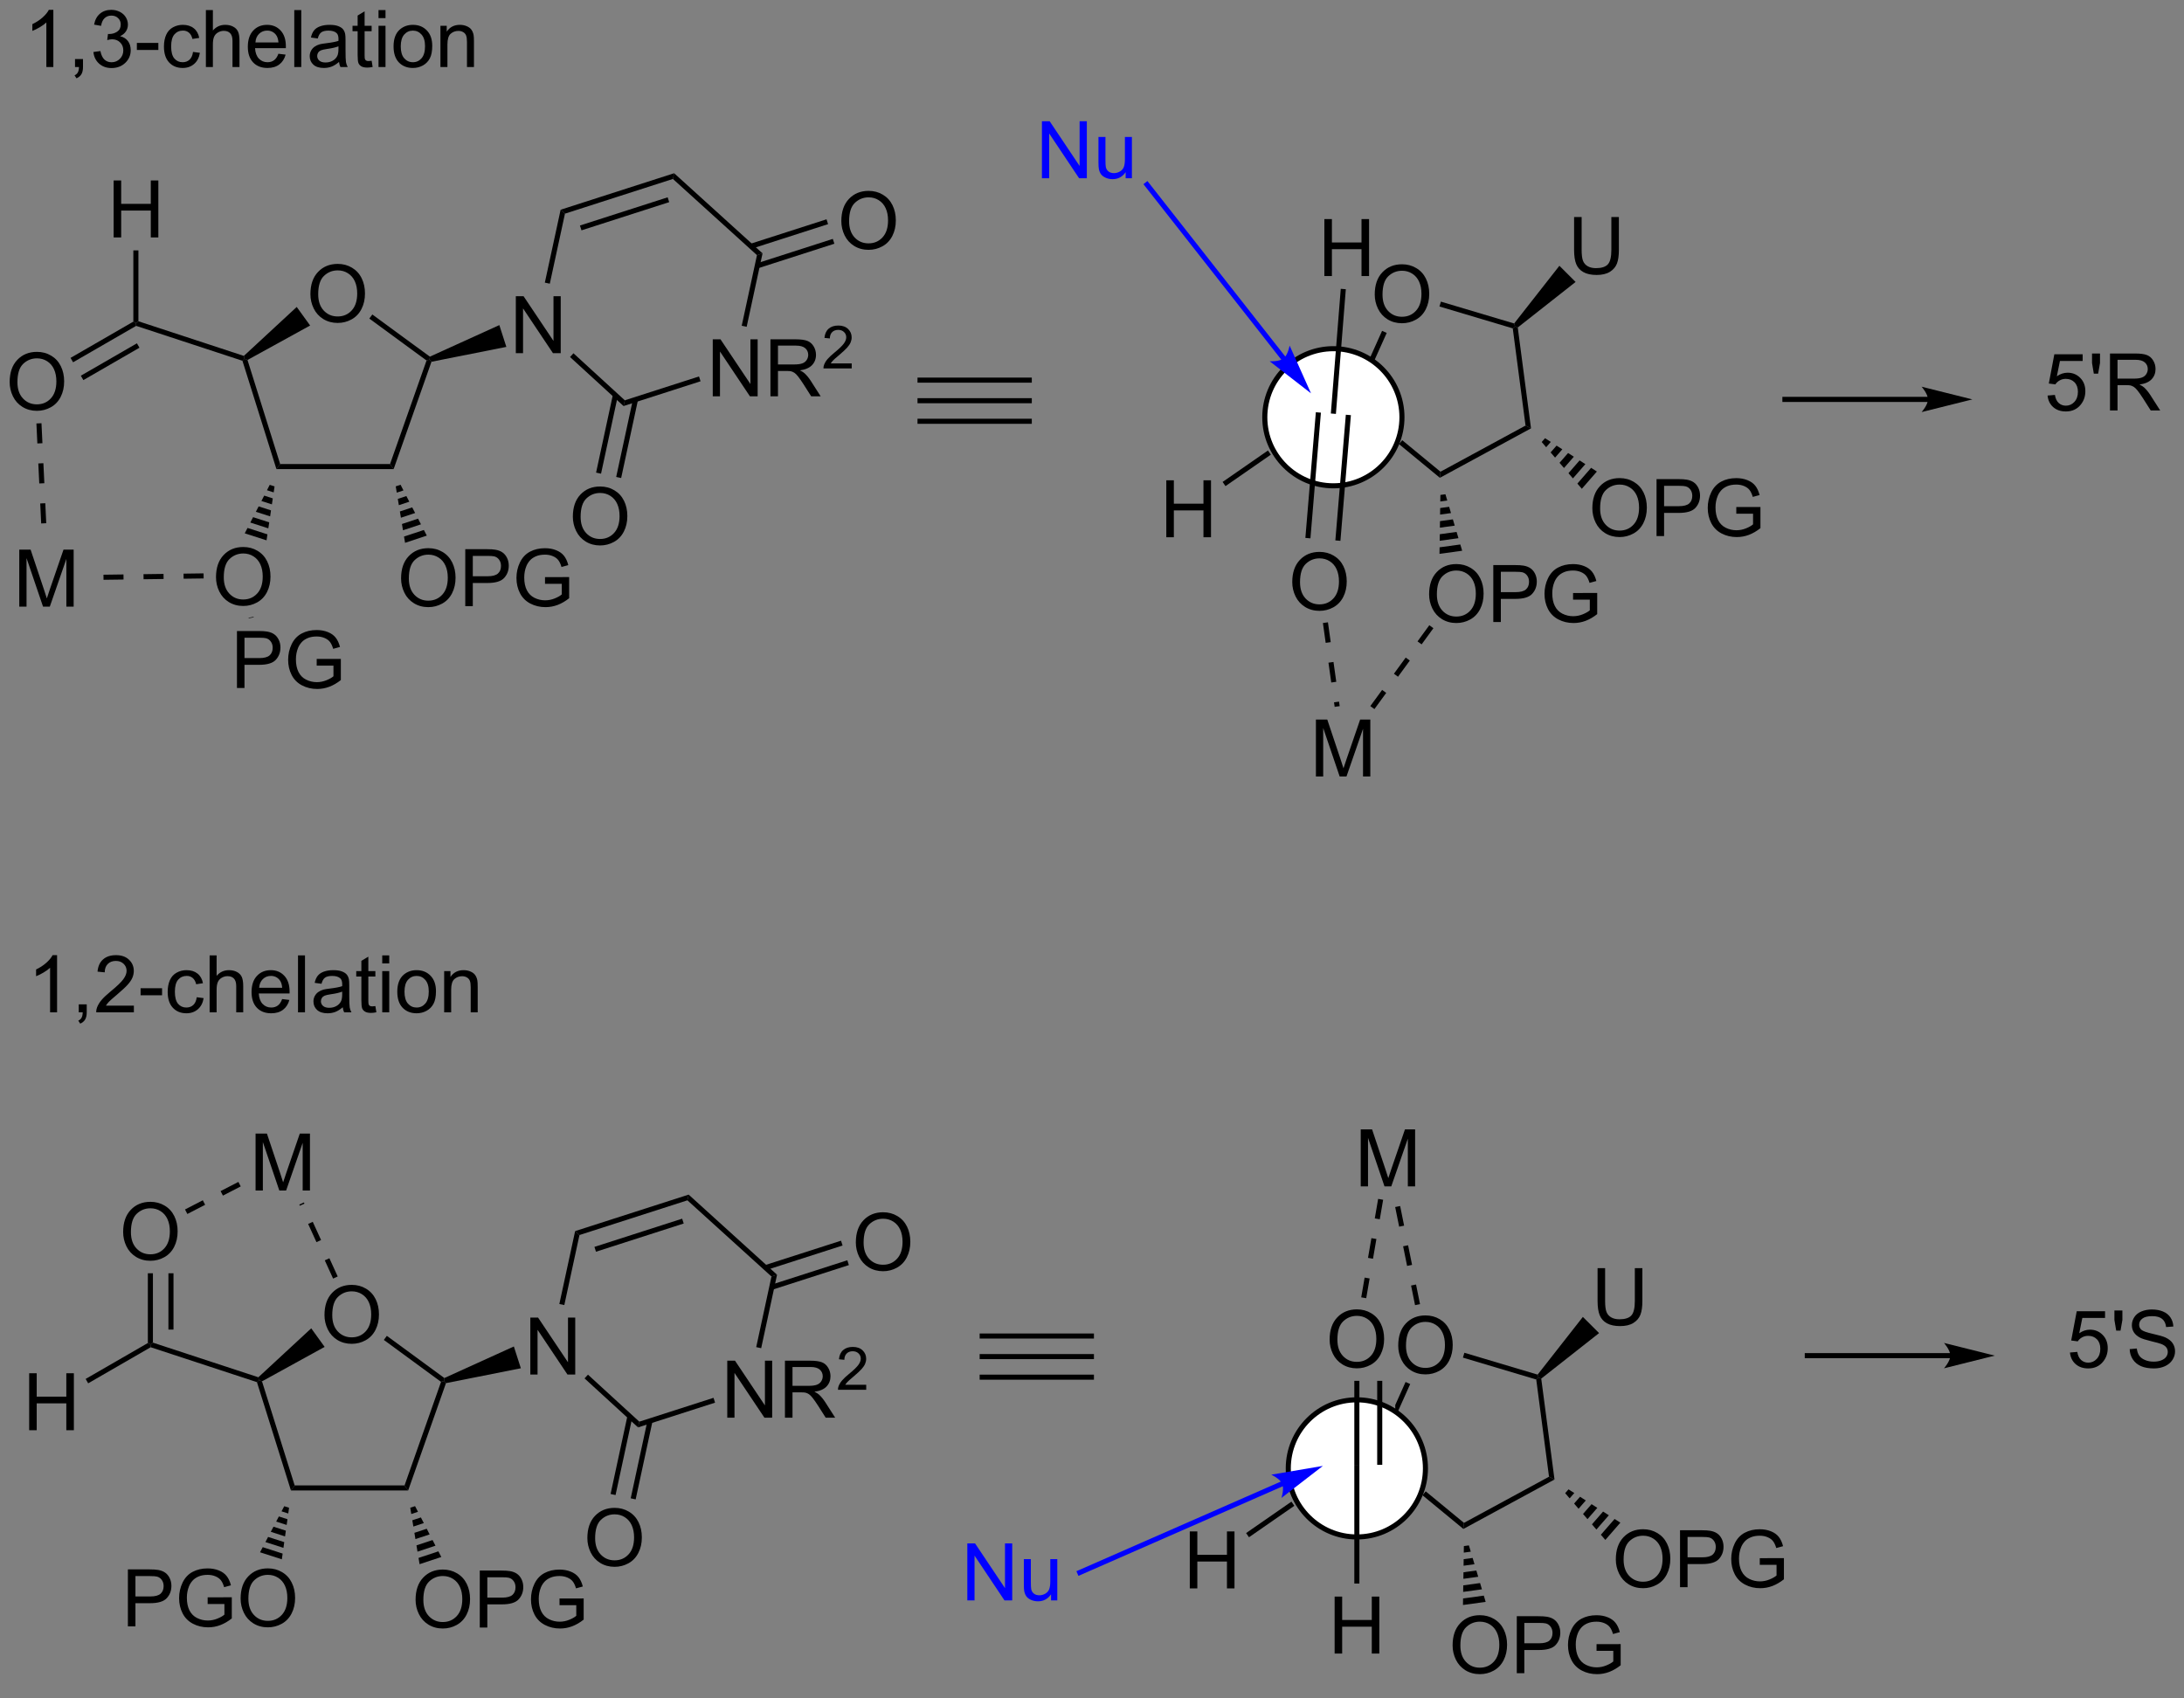 <?xml version="1.0" encoding="UTF-8"?>
<!DOCTYPE svg PUBLIC '-//W3C//DTD SVG 1.0//EN'
          'http://www.w3.org/TR/2001/REC-SVG-20010904/DTD/svg10.dtd'>
<svg stroke-dasharray="none" shape-rendering="auto" xmlns="http://www.w3.org/2000/svg" font-family="'Dialog'" text-rendering="auto" width="90" fill-opacity="1" color-interpolation="auto" color-rendering="auto" preserveAspectRatio="xMidYMid meet" font-size="12px" viewBox="0 0 90 70" fill="black" xmlns:xlink="http://www.w3.org/1999/xlink" stroke="black" image-rendering="auto" stroke-miterlimit="10" stroke-linecap="square" stroke-linejoin="miter" font-style="normal" stroke-width="1" height="70" stroke-dashoffset="0" font-weight="normal" stroke-opacity="1"
><rect x="0" y="0" width="90" height="70" fill="#808080" stroke="none"/><!--Generated by the Batik Graphics2D SVG Generator--><defs id="genericDefs"
  /><g
  ><defs id="defs1"
    ><clipPath clipPathUnits="userSpaceOnUse" id="clipPath1"
      ><path d="M1.032 2.124 L226.898 2.124 L226.898 176.216 L1.032 176.216 L1.032 2.124 Z"
      /></clipPath
      ><clipPath clipPathUnits="userSpaceOnUse" id="clipPath2"
      ><path d="M-0.584 53.49 L-0.584 222.741 L219.002 222.741 L219.002 53.49 Z"
      /></clipPath
    ></defs
    ><g transform="scale(0.399,0.399) translate(-1.032,-2.124) matrix(1.029,0,0,1.029,1.633,-52.896)"
    ><path d="M30.572 83 Q30.572 81.573 31.338 80.768 Q32.104 79.961 33.315 79.961 Q34.106 79.961 34.742 80.341 Q35.38 80.719 35.713 81.396 Q36.049 82.073 36.049 82.932 Q36.049 83.805 35.697 84.492 Q35.346 85.18 34.7 85.534 Q34.057 85.888 33.309 85.888 Q32.502 85.888 31.864 85.497 Q31.229 85.104 30.9 84.43 Q30.572 83.752 30.572 83 ZM31.354 83.01 Q31.354 84.047 31.908 84.643 Q32.465 85.237 33.307 85.237 Q34.161 85.237 34.713 84.635 Q35.268 84.034 35.268 82.93 Q35.268 82.229 35.031 81.708 Q34.794 81.187 34.338 80.901 Q33.885 80.612 33.317 80.612 Q32.512 80.612 31.932 81.166 Q31.354 81.719 31.354 83.01 Z" stroke="none" clip-path="url(#clipPath2)"
    /></g
    ><g transform="matrix(0.41,0,0,0.41,0.239,-21.924)"
    ><path d="M24.293 89.66 L23.988 89.538 L23.927 89.25 L29.241 84.33 L30.588 86.196 Z" stroke="none" clip-path="url(#clipPath2)"
    /></g
    ><g transform="matrix(0.41,0,0,0.41,0.239,-21.924)"
    ><path d="M36.538 85.497 L36.84 85.086 L42.623 89.325 L42.591 89.618 L42.288 89.712 Z" stroke="none" clip-path="url(#clipPath2)"
    /></g
    ><g transform="matrix(0.41,0,0,0.41,0.239,-21.924)"
    ><path d="M23.784 89.74 L23.988 89.538 L24.293 89.66 L27.575 100.119 L27.2 100.629 Z" stroke="none" clip-path="url(#clipPath2)"
    /></g
    ><g transform="matrix(0.41,0,0,0.41,0.239,-21.924)"
    ><path d="M27.2 100.629 L27.575 100.119 L38.621 100.119 L38.982 100.629 Z" stroke="none" clip-path="url(#clipPath2)"
    /></g
    ><g transform="matrix(0.41,0,0,0.41,0.239,-21.924)"
    ><path d="M42.288 89.712 L42.591 89.618 L42.784 89.838 L38.982 100.629 L38.621 100.119 Z" stroke="none" clip-path="url(#clipPath2)"
    /></g
    ><g transform="matrix(0.41,0,0,0.41,0.239,-21.924)"
    ><path d="M51.262 88.976 L51.262 83.25 L52.04 83.25 L55.048 87.745 L55.048 83.25 L55.775 83.25 L55.775 88.976 L54.996 88.976 L51.988 84.476 L51.988 88.976 L51.262 88.976 Z" stroke="none" clip-path="url(#clipPath2)"
    /></g
    ><g transform="matrix(0.41,0,0,0.41,0.239,-21.924)"
    ><path d="M42.784 89.838 L42.591 89.618 L42.623 89.325 L49.605 86.154 L50.31 88.345 Z" stroke="none" clip-path="url(#clipPath2)"
    /></g
    ><g transform="matrix(0.41,0,0,0.41,0.239,-21.924)"
    ><path d="M54.678 81.992 L54.179 81.884 L55.765 74.556 L56.201 74.952 Z" stroke="none" clip-path="url(#clipPath2)"
    /></g
    ><g transform="matrix(0.41,0,0,0.41,0.239,-21.924)"
    ><path d="M56.201 74.952 L55.765 74.556 L67.175 70.887 L67.051 71.463 ZM57.861 76.629 L66.678 73.793 L66.522 73.308 L57.705 76.143 Z" stroke="none" clip-path="url(#clipPath2)"
    /></g
    ><g transform="matrix(0.41,0,0,0.41,0.239,-21.924)"
    ><path d="M67.051 71.463 L67.175 70.887 L76.06 78.941 L75.499 79.121 Z" stroke="none" clip-path="url(#clipPath2)"
    /></g
    ><g transform="matrix(0.41,0,0,0.41,0.239,-21.924)"
    ><path d="M71.055 93.311 L71.055 87.584 L71.834 87.584 L74.842 92.079 L74.842 87.584 L75.568 87.584 L75.568 93.311 L74.79 93.311 L71.782 88.811 L71.782 93.311 L71.055 93.311 ZM76.854 93.311 L76.854 87.584 L79.393 87.584 Q80.158 87.584 80.557 87.738 Q80.955 87.891 81.192 88.282 Q81.432 88.673 81.432 89.147 Q81.432 89.756 81.036 90.175 Q80.643 90.592 79.817 90.704 Q80.119 90.85 80.275 90.99 Q80.606 91.295 80.903 91.751 L81.9 93.311 L80.947 93.311 L80.189 92.118 Q79.856 91.603 79.64 91.329 Q79.427 91.056 79.257 90.946 Q79.088 90.837 78.911 90.795 Q78.783 90.766 78.489 90.766 L77.611 90.766 L77.611 93.311 L76.854 93.311 ZM77.611 90.11 L79.239 90.11 Q79.76 90.11 80.052 90.004 Q80.346 89.897 80.497 89.66 Q80.65 89.423 80.65 89.147 Q80.65 88.74 80.354 88.48 Q80.059 88.217 79.424 88.217 L77.611 88.217 L77.611 90.11 Z" stroke="none" clip-path="url(#clipPath2)"
    /></g
    ><g transform="matrix(0.41,0,0,0.41,0.239,-21.924)"
    ><path d="M85.022 90.003 L85.022 90.511 L82.182 90.511 Q82.177 90.319 82.245 90.144 Q82.352 89.855 82.591 89.573 Q82.831 89.292 83.282 88.923 Q83.981 88.349 84.227 88.013 Q84.473 87.677 84.473 87.378 Q84.473 87.066 84.249 86.851 Q84.026 86.634 83.665 86.634 Q83.284 86.634 83.055 86.862 Q82.827 87.091 82.825 87.495 L82.282 87.441 Q82.339 86.833 82.702 86.517 Q83.065 86.198 83.677 86.198 Q84.296 86.198 84.655 86.542 Q85.016 86.884 85.016 87.39 Q85.016 87.647 84.911 87.897 Q84.805 88.146 84.559 88.421 Q84.315 88.696 83.747 89.177 Q83.272 89.575 83.137 89.718 Q83.003 89.86 82.915 90.003 L85.022 90.003 Z" stroke="none" clip-path="url(#clipPath2)"
    /></g
    ><g transform="matrix(0.41,0,0,0.41,0.239,-21.924)"
    ><path d="M75.499 79.121 L76.06 78.941 L74.464 86.326 L73.966 86.219 Z" stroke="none" clip-path="url(#clipPath2)"
    /></g
    ><g transform="matrix(0.41,0,0,0.41,0.239,-21.924)"
    ><path d="M69.673 91.316 L69.829 91.801 L62.091 94.29 L62.217 93.713 Z" stroke="none" clip-path="url(#clipPath2)"
    /></g
    ><g transform="matrix(0.41,0,0,0.41,0.239,-21.924)"
    ><path d="M56.711 89.363 L57.055 88.986 L62.217 93.713 L62.091 94.29 Z" stroke="none" clip-path="url(#clipPath2)"
    /></g
    ><g transform="matrix(0.41,0,0,0.41,0.239,-21.924)"
    ><path d="M83.979 75.7 Q83.979 74.273 84.744 73.469 Q85.51 72.661 86.721 72.661 Q87.513 72.661 88.148 73.042 Q88.786 73.419 89.119 74.096 Q89.455 74.773 89.455 75.633 Q89.455 76.505 89.104 77.193 Q88.752 77.88 88.106 78.234 Q87.463 78.588 86.716 78.588 Q85.908 78.588 85.27 78.198 Q84.635 77.805 84.307 77.13 Q83.979 76.453 83.979 75.7 ZM84.76 75.711 Q84.76 76.747 85.315 77.344 Q85.872 77.937 86.713 77.937 Q87.567 77.937 88.119 77.336 Q88.674 76.734 88.674 75.63 Q88.674 74.93 88.437 74.409 Q88.2 73.888 87.744 73.602 Q87.291 73.312 86.724 73.312 Q85.919 73.312 85.338 73.867 Q84.76 74.419 84.76 75.711 Z" stroke="none" clip-path="url(#clipPath2)"
    /></g
    ><g transform="matrix(0.41,0,0,0.41,0.239,-21.924)"
    ><path d="M75.605 80.441 L83.279 77.974 L83.123 77.488 L75.449 79.956 ZM74.973 78.472 L82.646 76.005 L82.49 75.519 L74.817 77.987 Z" stroke="none" clip-path="url(#clipPath2)"
    /></g
    ><g transform="matrix(0.41,0,0,0.41,0.239,-21.924)"
    ><path d="M56.994 105.417 Q56.994 103.99 57.76 103.185 Q58.525 102.378 59.736 102.378 Q60.528 102.378 61.163 102.758 Q61.801 103.135 62.135 103.813 Q62.471 104.49 62.471 105.349 Q62.471 106.221 62.119 106.909 Q61.768 107.596 61.122 107.951 Q60.478 108.305 59.731 108.305 Q58.924 108.305 58.286 107.914 Q57.65 107.521 57.322 106.846 Q56.994 106.169 56.994 105.417 ZM57.775 105.427 Q57.775 106.464 58.33 107.06 Q58.887 107.654 59.728 107.654 Q60.583 107.654 61.135 107.052 Q61.689 106.451 61.689 105.346 Q61.689 104.646 61.453 104.125 Q61.215 103.604 60.76 103.318 Q60.307 103.029 59.739 103.029 Q58.934 103.029 58.353 103.583 Q57.775 104.135 57.775 105.427 Z" stroke="none" clip-path="url(#clipPath2)"
    /></g
    ><g transform="matrix(0.41,0,0,0.41,0.239,-21.924)"
    ><path d="M61.021 93.139 L59.329 100.982 L59.828 101.09 L61.52 93.246 ZM63.041 93.582 L61.35 101.418 L61.849 101.526 L63.539 93.69 Z" stroke="none" clip-path="url(#clipPath2)"
    /></g
    ><g transform="matrix(0.41,0,0,0.41,0.239,-21.924)"
    ><path d="M21.128 111.5 Q21.128 110.073 21.893 109.268 Q22.659 108.461 23.87 108.461 Q24.662 108.461 25.297 108.841 Q25.935 109.219 26.268 109.896 Q26.604 110.573 26.604 111.432 Q26.604 112.304 26.253 112.992 Q25.901 113.679 25.255 114.034 Q24.612 114.388 23.865 114.388 Q23.058 114.388 22.419 113.997 Q21.784 113.604 21.456 112.929 Q21.128 112.252 21.128 111.5 ZM21.909 111.51 Q21.909 112.547 22.464 113.143 Q23.021 113.737 23.862 113.737 Q24.716 113.737 25.268 113.135 Q25.823 112.534 25.823 111.429 Q25.823 110.729 25.586 110.208 Q25.349 109.687 24.893 109.401 Q24.44 109.112 23.873 109.112 Q23.068 109.112 22.487 109.666 Q21.909 110.219 21.909 111.51 Z" stroke="none" clip-path="url(#clipPath2)"
    /></g
    ><g transform="matrix(0.41,0,0,0.41,0.239,-21.924)"
    ><path d="M27.013 102.368 L26.924 102.971 L26.249 102.753 L26.528 102.212 ZM26.834 103.573 L26.745 104.176 L25.691 103.836 L25.97 103.295 ZM26.655 104.778 L26.566 105.381 L25.133 104.92 L25.412 104.378 ZM26.477 105.984 L26.387 106.586 L24.575 106.003 L24.854 105.461 ZM26.297 107.189 L26.208 107.791 L24.017 107.086 L24.296 106.544 Z" stroke="none" clip-path="url(#clipPath2)"
    /></g
    ><g transform="matrix(0.41,0,0,0.41,0.239,-21.924)"
    ><path d="M39.729 111.618 Q39.729 110.191 40.494 109.386 Q41.26 108.579 42.471 108.579 Q43.263 108.579 43.898 108.959 Q44.536 109.337 44.869 110.014 Q45.205 110.691 45.205 111.55 Q45.205 112.423 44.854 113.11 Q44.502 113.798 43.856 114.152 Q43.213 114.506 42.466 114.506 Q41.658 114.506 41.02 114.115 Q40.385 113.722 40.057 113.048 Q39.729 112.371 39.729 111.618 ZM40.51 111.628 Q40.51 112.665 41.065 113.261 Q41.622 113.855 42.463 113.855 Q43.317 113.855 43.869 113.253 Q44.424 112.652 44.424 111.548 Q44.424 110.847 44.187 110.326 Q43.95 109.805 43.494 109.519 Q43.041 109.23 42.474 109.23 Q41.669 109.23 41.088 109.785 Q40.51 110.337 40.51 111.628 ZM46.181 114.407 L46.181 108.68 L48.342 108.68 Q48.912 108.68 49.212 108.735 Q49.634 108.805 49.917 109.003 Q50.204 109.199 50.379 109.555 Q50.553 109.91 50.553 110.337 Q50.553 111.066 50.087 111.574 Q49.623 112.079 48.407 112.079 L46.938 112.079 L46.938 114.407 L46.181 114.407 ZM46.938 111.402 L48.42 111.402 Q49.154 111.402 49.462 111.128 Q49.772 110.855 49.772 110.36 Q49.772 110.001 49.589 109.746 Q49.407 109.488 49.11 109.407 Q48.92 109.355 48.404 109.355 L46.938 109.355 L46.938 111.402 ZM54.196 112.16 L54.196 111.488 L56.623 111.485 L56.623 113.61 Q56.063 114.055 55.47 114.282 Q54.876 114.506 54.251 114.506 Q53.407 114.506 52.717 114.144 Q52.029 113.782 51.678 113.1 Q51.326 112.415 51.326 111.571 Q51.326 110.735 51.675 110.011 Q52.024 109.285 52.681 108.933 Q53.337 108.582 54.194 108.582 Q54.813 108.582 55.316 108.785 Q55.819 108.985 56.102 109.344 Q56.389 109.704 56.537 110.282 L55.852 110.469 Q55.725 110.032 55.532 109.782 Q55.342 109.532 54.985 109.381 Q54.631 109.23 54.196 109.23 Q53.678 109.23 53.298 109.389 Q52.92 109.548 52.686 109.805 Q52.454 110.063 52.326 110.371 Q52.108 110.902 52.108 111.524 Q52.108 112.29 52.371 112.805 Q52.634 113.321 53.136 113.571 Q53.642 113.821 54.209 113.821 Q54.701 113.821 55.17 113.631 Q55.639 113.441 55.881 113.227 L55.881 112.16 L54.196 112.16 Z" stroke="none" clip-path="url(#clipPath2)"
    /></g
    ><g transform="matrix(0.41,0,0,0.41,0.239,-21.924)"
    ><path d="M39.677 102.204 L39.97 102.772 L39.296 102.996 L39.192 102.365 ZM40.263 103.34 L40.556 103.908 L39.505 104.257 L39.401 103.626 ZM40.849 104.477 L41.142 105.044 L39.713 105.518 L39.609 104.887 ZM41.435 105.612 L41.728 106.181 L39.921 106.779 L39.817 106.149 ZM42.021 106.749 L42.314 107.317 L40.13 108.041 L40.025 107.41 Z" stroke="none" clip-path="url(#clipPath2)"
    /></g
    ><g transform="matrix(0.41,0,0,0.41,0.239,-21.924)"
    ><path d="M10.839 77.341 L10.839 71.614 L11.597 71.614 L11.597 73.966 L14.574 73.966 L14.574 71.614 L15.332 71.614 L15.332 77.341 L14.574 77.341 L14.574 74.64 L11.597 74.64 L11.597 77.341 L10.839 77.341 Z" stroke="none" clip-path="url(#clipPath2)"
    /></g
    ><g transform="matrix(0.41,0,0,0.41,0.239,-21.924)"
    ><path d="M13.329 85.769 L13.074 85.954 L12.819 85.806 L12.819 78.645 L13.329 78.645 Z" stroke="none" clip-path="url(#clipPath2)"
    /></g
    ><g transform="matrix(0.41,0,0,0.41,0.239,-21.924)"
    ><path d="M0.388 91.883 Q0.388 90.457 1.154 89.652 Q1.919 88.844 3.13 88.844 Q3.922 88.844 4.557 89.225 Q5.195 89.602 5.529 90.279 Q5.865 90.957 5.865 91.816 Q5.865 92.688 5.513 93.376 Q5.162 94.063 4.516 94.417 Q3.872 94.772 3.125 94.772 Q2.318 94.772 1.68 94.381 Q1.044 93.988 0.716 93.313 Q0.388 92.636 0.388 91.883 ZM1.169 91.894 Q1.169 92.93 1.724 93.527 Q2.281 94.121 3.122 94.121 Q3.977 94.121 4.529 93.519 Q5.083 92.917 5.083 91.813 Q5.083 91.113 4.846 90.592 Q4.609 90.071 4.154 89.785 Q3.7 89.496 3.133 89.496 Q2.328 89.496 1.747 90.05 Q1.169 90.602 1.169 91.894 Z" stroke="none" clip-path="url(#clipPath2)"
    /></g
    ><g transform="matrix(0.41,0,0,0.41,0.239,-21.924)"
    ><path d="M12.819 85.806 L13.074 85.954 L13.102 86.232 L6.763 89.892 L6.508 89.45 ZM13.179 87.986 L7.542 91.241 L7.797 91.683 L13.434 88.428 Z" stroke="none" clip-path="url(#clipPath2)"
    /></g
    ><g transform="matrix(0.41,0,0,0.41,0.239,-21.924)"
    ><path d="M1.354 114.454 L1.354 108.728 L2.494 108.728 L3.851 112.782 Q4.038 113.347 4.125 113.629 Q4.221 113.316 4.429 112.712 L5.799 108.728 L6.82 108.728 L6.82 114.454 L6.088 114.454 L6.088 109.66 L4.424 114.454 L3.742 114.454 L2.085 109.579 L2.085 114.454 L1.354 114.454 Z" stroke="none" clip-path="url(#clipPath2)"
    /></g
    ><g transform="matrix(0.41,0,0,0.41,0.239,-21.924)"
    ><path d="M91.635 94.009 L91.635 93.499 L103.123 93.499 L103.123 94.009 ZM91.635 91.941 L103.123 91.941 L103.123 91.431 L91.635 91.431 ZM91.635 96.077 L103.123 96.077 L103.123 95.567 L91.635 95.567 Z" stroke="none" clip-path="url(#clipPath2)"
    /></g
    ><g transform="matrix(0.41,0,0,0.41,0.239,-21.924)"
    ><path d="M129.301 111.991 Q129.301 110.564 130.066 109.759 Q130.832 108.952 132.043 108.952 Q132.835 108.952 133.47 109.332 Q134.108 109.709 134.441 110.386 Q134.777 111.064 134.777 111.923 Q134.777 112.795 134.426 113.483 Q134.074 114.17 133.428 114.525 Q132.785 114.879 132.038 114.879 Q131.23 114.879 130.592 114.488 Q129.957 114.095 129.629 113.42 Q129.301 112.743 129.301 111.991 ZM130.082 112.001 Q130.082 113.037 130.637 113.634 Q131.194 114.228 132.035 114.228 Q132.889 114.228 133.441 113.626 Q133.996 113.025 133.996 111.92 Q133.996 111.22 133.759 110.699 Q133.522 110.178 133.066 109.892 Q132.613 109.603 132.046 109.603 Q131.241 109.603 130.66 110.157 Q130.082 110.709 130.082 112.001 Z" stroke="none" clip-path="url(#clipPath2)"
    /></g
    ><g transform="matrix(0.41,0,0,0.41,0.239,-21.924)"
    ><path d="M132.528 81.223 L132.528 75.496 L133.286 75.496 L133.286 77.848 L136.262 77.848 L136.262 75.496 L137.02 75.496 L137.02 81.223 L136.262 81.223 L136.262 78.522 L133.286 78.522 L133.286 81.223 L132.528 81.223 Z" stroke="none" clip-path="url(#clipPath2)"
    /></g
    ><g transform="matrix(0.41,0,0,0.41,0.239,-21.924)"
    ><path d="M137.591 83.079 Q137.591 81.652 138.357 80.848 Q139.123 80.04 140.334 80.04 Q141.125 80.04 141.761 80.421 Q142.399 80.798 142.732 81.475 Q143.068 82.152 143.068 83.012 Q143.068 83.884 142.716 84.572 Q142.365 85.259 141.719 85.613 Q141.076 85.967 140.328 85.967 Q139.521 85.967 138.883 85.577 Q138.248 85.183 137.92 84.509 Q137.591 83.832 137.591 83.079 ZM138.373 83.09 Q138.373 84.126 138.928 84.723 Q139.485 85.316 140.326 85.316 Q141.18 85.316 141.732 84.715 Q142.287 84.113 142.287 83.009 Q142.287 82.308 142.05 81.788 Q141.813 81.267 141.357 80.98 Q140.904 80.691 140.336 80.691 Q139.532 80.691 138.951 81.246 Q138.373 81.798 138.373 83.09 Z" stroke="none" clip-path="url(#clipPath2)"
    /></g
    ><g transform="matrix(0.41,0,0,0.41,0.239,-21.924)"
    ><path d="M116.642 107.481 L116.642 101.755 L117.4 101.755 L117.4 104.106 L120.376 104.106 L120.376 101.755 L121.134 101.755 L121.134 107.481 L120.376 107.481 L120.376 104.781 L117.4 104.781 L117.4 107.481 L116.642 107.481 Z" stroke="none" clip-path="url(#clipPath2)"
    /></g
    ><g transform="matrix(0.41,0,0,0.41,0.239,-21.924)"
    ><path d="M126.858 98.76 L127.148 99.179 L122.591 102.34 L122.3 101.921 Z" stroke="none" clip-path="url(#clipPath2)"
    /></g
    ><g transform="matrix(0.41,0,0,0.41,0.239,-21.924)"
    ><path d="M140.03 98.118 L140.355 97.725 L144.198 100.893 L144.139 101.505 Z" stroke="none" clip-path="url(#clipPath2)"
    /></g
    ><g transform="matrix(0.41,0,0,0.41,0.239,-21.924)"
    ><path d="M144.139 101.505 L144.198 100.893 L152.747 96.254 L153.298 96.535 Z" stroke="none" clip-path="url(#clipPath2)"
    /></g
    ><g transform="matrix(0.41,0,0,0.41,0.239,-21.924)"
    ><path d="M144.095 84.284 L144.241 83.795 L151.602 85.991 L151.694 86.285 L151.463 86.482 Z" stroke="none" clip-path="url(#clipPath2)"
    /></g
    ><g transform="matrix(0.41,0,0,0.41,0.239,-21.924)"
    ><path d="M151.463 86.482 L151.694 86.285 L151.966 86.394 L153.298 96.535 L152.747 96.254 Z" stroke="none" clip-path="url(#clipPath2)"
    /></g
    ><g transform="matrix(0.41,0,0,0.41,0.239,-21.924)"
    ><path d="M143.056 113.215 Q143.056 111.788 143.822 110.983 Q144.587 110.176 145.798 110.176 Q146.59 110.176 147.225 110.556 Q147.863 110.934 148.197 111.611 Q148.533 112.288 148.533 113.147 Q148.533 114.02 148.181 114.707 Q147.83 115.395 147.184 115.749 Q146.541 116.103 145.793 116.103 Q144.986 116.103 144.348 115.712 Q143.712 115.319 143.384 114.645 Q143.056 113.968 143.056 113.215 ZM143.837 113.225 Q143.837 114.262 144.392 114.858 Q144.949 115.452 145.791 115.452 Q146.645 115.452 147.197 114.85 Q147.751 114.249 147.751 113.145 Q147.751 112.444 147.514 111.923 Q147.278 111.402 146.822 111.116 Q146.369 110.827 145.801 110.827 Q144.996 110.827 144.416 111.382 Q143.837 111.934 143.837 113.225 ZM149.508 116.004 L149.508 110.277 L151.669 110.277 Q152.24 110.277 152.539 110.332 Q152.961 110.402 153.245 110.6 Q153.531 110.796 153.706 111.152 Q153.88 111.507 153.88 111.934 Q153.88 112.663 153.414 113.171 Q152.951 113.676 151.734 113.676 L150.266 113.676 L150.266 116.004 L149.508 116.004 ZM150.266 112.999 L151.748 112.999 Q152.482 112.999 152.789 112.725 Q153.099 112.452 153.099 111.957 Q153.099 111.598 152.917 111.343 Q152.734 111.085 152.438 111.004 Q152.248 110.952 151.732 110.952 L150.266 110.952 L150.266 112.999 ZM157.524 113.757 L157.524 113.085 L159.951 113.082 L159.951 115.207 Q159.391 115.652 158.797 115.879 Q158.203 116.103 157.578 116.103 Q156.734 116.103 156.044 115.741 Q155.357 115.379 155.005 114.697 Q154.654 114.012 154.654 113.168 Q154.654 112.332 155.003 111.608 Q155.352 110.882 156.008 110.53 Q156.664 110.178 157.521 110.178 Q158.141 110.178 158.643 110.382 Q159.146 110.582 159.43 110.942 Q159.716 111.301 159.865 111.879 L159.18 112.067 Q159.052 111.629 158.859 111.379 Q158.669 111.129 158.313 110.978 Q157.958 110.827 157.524 110.827 Q157.005 110.827 156.625 110.986 Q156.248 111.145 156.013 111.402 Q155.781 111.66 155.654 111.968 Q155.435 112.499 155.435 113.121 Q155.435 113.887 155.698 114.402 Q155.961 114.918 156.464 115.168 Q156.969 115.418 157.537 115.418 Q158.029 115.418 158.498 115.228 Q158.966 115.038 159.208 114.824 L159.208 113.757 L157.524 113.757 Z" stroke="none" clip-path="url(#clipPath2)"
    /></g
    ><g transform="matrix(0.41,0,0,0.41,0.239,-21.924)"
    ><path d="M144.695 103.158 L144.882 103.789 L144.18 103.886 L144.19 103.228 ZM145.069 104.42 L145.256 105.051 L144.159 105.202 L144.169 104.544 ZM145.444 105.682 L145.631 106.313 L144.139 106.518 L144.149 105.86 ZM145.818 106.944 L146.005 107.575 L144.119 107.834 L144.129 107.176 ZM146.192 108.206 L146.379 108.837 L144.099 109.15 L144.109 108.492 Z" stroke="none" clip-path="url(#clipPath2)"
    /></g
    ><g transform="matrix(0.41,0,0,0.41,0.239,-21.924)"
    ><path d="M159.463 104.573 Q159.463 103.147 160.229 102.342 Q160.994 101.534 162.205 101.534 Q162.997 101.534 163.632 101.915 Q164.27 102.292 164.604 102.969 Q164.94 103.647 164.94 104.506 Q164.94 105.378 164.588 106.066 Q164.237 106.753 163.591 107.107 Q162.947 107.462 162.2 107.462 Q161.393 107.462 160.755 107.071 Q160.119 106.678 159.791 106.003 Q159.463 105.326 159.463 104.573 ZM160.244 104.584 Q160.244 105.62 160.799 106.217 Q161.356 106.811 162.197 106.811 Q163.052 106.811 163.604 106.209 Q164.158 105.607 164.158 104.503 Q164.158 103.803 163.922 103.282 Q163.685 102.761 163.229 102.475 Q162.776 102.186 162.208 102.186 Q161.403 102.186 160.822 102.74 Q160.244 103.292 160.244 104.584 ZM165.915 107.363 L165.915 101.636 L168.076 101.636 Q168.647 101.636 168.946 101.691 Q169.368 101.761 169.652 101.959 Q169.938 102.154 170.113 102.511 Q170.287 102.865 170.287 103.292 Q170.287 104.022 169.821 104.529 Q169.358 105.034 168.142 105.034 L166.673 105.034 L166.673 107.363 L165.915 107.363 ZM166.673 104.357 L168.155 104.357 Q168.889 104.357 169.196 104.084 Q169.506 103.811 169.506 103.316 Q169.506 102.956 169.324 102.701 Q169.142 102.443 168.845 102.363 Q168.655 102.311 168.139 102.311 L166.673 102.311 L166.673 104.357 ZM173.931 105.115 L173.931 104.443 L176.358 104.441 L176.358 106.566 Q175.798 107.011 175.204 107.238 Q174.61 107.462 173.985 107.462 Q173.142 107.462 172.451 107.1 Q171.764 106.738 171.412 106.055 Q171.061 105.37 171.061 104.527 Q171.061 103.691 171.41 102.967 Q171.759 102.24 172.415 101.889 Q173.071 101.537 173.928 101.537 Q174.548 101.537 175.05 101.74 Q175.553 101.941 175.837 102.3 Q176.123 102.659 176.272 103.238 L175.587 103.425 Q175.459 102.988 175.267 102.738 Q175.076 102.488 174.72 102.337 Q174.365 102.186 173.931 102.186 Q173.412 102.186 173.032 102.344 Q172.655 102.503 172.42 102.761 Q172.188 103.019 172.061 103.326 Q171.842 103.857 171.842 104.48 Q171.842 105.245 172.105 105.761 Q172.368 106.277 172.871 106.527 Q173.376 106.777 173.944 106.777 Q174.436 106.777 174.905 106.587 Q175.373 106.397 175.615 106.183 L175.615 105.115 L173.931 105.115 Z" stroke="none" clip-path="url(#clipPath2)"
    /></g
    ><g transform="matrix(0.41,0,0,0.41,0.239,-21.924)"
    ><path d="M154.708 97.524 L155.287 97.896 L154.821 98.431 L154.373 97.908 ZM155.866 98.268 L156.445 98.64 L155.717 99.475 L155.269 98.953 ZM157.024 99.013 L157.602 99.385 L156.614 100.52 L156.165 99.998 ZM158.181 99.757 L158.76 100.129 L157.51 101.565 L157.062 101.042 ZM159.339 100.501 L159.918 100.874 L158.406 102.609 L157.958 102.087 Z" stroke="none" clip-path="url(#clipPath2)"
    /></g
    ><g transform="matrix(0.41,0,0,0.41,0.239,-21.924)"
    ><path d="M161.373 75.288 L162.13 75.288 L162.13 78.596 Q162.13 79.46 161.935 79.968 Q161.74 80.476 161.229 80.796 Q160.721 81.114 159.893 81.114 Q159.089 81.114 158.576 80.835 Q158.065 80.557 157.846 80.033 Q157.628 79.507 157.628 78.596 L157.628 75.288 L158.386 75.288 L158.386 78.593 Q158.386 79.338 158.524 79.692 Q158.662 80.046 159 80.239 Q159.339 80.429 159.826 80.429 Q160.662 80.429 161.016 80.052 Q161.373 79.671 161.373 78.593 L161.373 75.288 Z" stroke="none" clip-path="url(#clipPath2)"
    /></g
    ><g transform="matrix(0.41,0,0,0.41,0.239,-21.924)"
    ><path d="M151.966 86.394 L151.694 86.285 L151.602 85.991 L156.15 80.191 L157.779 81.817 Z" stroke="none" clip-path="url(#clipPath2)"
    /></g
    ><g transform="matrix(0.41,0,0,0.41,0.239,-21.924)"
    ><path d="M138.329 86.731 L135.638 92.738 L136.103 92.946 L138.795 86.94 L138.329 86.731 Z" stroke="none" clip-path="url(#clipPath2)"
    /></g
    ><g transform="matrix(0.41,0,0,0.41,0.239,-21.924)"
    ><path d="M131.679 131.532 L131.679 125.805 L132.82 125.805 L134.177 129.86 Q134.364 130.425 134.45 130.707 Q134.547 130.394 134.755 129.79 L136.125 125.805 L137.146 125.805 L137.146 131.532 L136.414 131.532 L136.414 126.738 L134.75 131.532 L134.067 131.532 L132.411 126.657 L132.411 131.532 L131.679 131.532 Z" stroke="none" clip-path="url(#clipPath2)"
    /></g
    ><g fill="white" transform="matrix(0.41,0,0,0.41,0.239,-21.924)" stroke="white"
    ><path d="M133.434 102.31 C129.627 102.31 126.541 99.224 126.541 95.417 C126.541 91.611 129.627 88.525 133.434 88.525 C137.24 88.525 140.326 91.611 140.326 95.417 C140.326 99.224 137.24 102.31 133.434 102.31" stroke="none" clip-path="url(#clipPath2)"
    /></g
    ><g stroke-width="0.51" transform="matrix(0.41,0,0,0.41,0.239,-21.924)" stroke-linejoin="round" stroke-linecap="round"
    ><path fill="none" d="M133.434 102.31 C129.627 102.31 126.541 99.224 126.541 95.417 C126.541 91.611 129.627 88.525 133.434 88.525 C137.24 88.525 140.326 91.611 140.326 95.417 C140.326 99.224 137.24 102.31 133.434 102.31" clip-path="url(#clipPath2)"
    /></g
    ><g transform="matrix(0.41,0,0,0.41,0.239,-21.924)"
    ><path d="M134.142 107.84 L135.195 95.207 L134.686 95.164 L133.633 107.798 ZM131.128 107.589 L132.181 94.956 L131.672 94.913 L130.619 107.547 Z" stroke="none" clip-path="url(#clipPath2)"
    /></g
    ><g transform="matrix(0.41,0,0,0.41,0.239,-21.924)"
    ><path d="M133.688 95.08 L133.179 95.04 L134.176 82.506 L134.684 82.547 Z" stroke="none" clip-path="url(#clipPath2)"
    /></g
    ><g fill="blue" transform="matrix(0.41,0,0,0.41,0.239,-21.924)" stroke="blue"
    ><path d="M128.627 89.345 L114.902 71.873 L114.745 71.672 L114.344 71.987 L114.501 72.188 L128.226 89.66 L128.384 89.861 L128.785 89.546 L128.627 89.345 ZM131.185 93.013 L129.036 88.213 C129.036 88.213 128.866 89.158 128.427 89.502 C127.988 89.847 127.03 89.789 127.03 89.789 Z" stroke="none" clip-path="url(#clipPath2)"
    /></g
    ><g transform="matrix(0.41,0,0,0.41,0.239,-21.924)"
    ><path d="M13.102 86.232 L13.074 85.954 L13.329 85.769 L23.927 89.25 L23.988 89.538 L23.784 89.74 Z" stroke="none" clip-path="url(#clipPath2)"
    /></g
    ><g transform="matrix(0.41,0,0,0.41,0.239,-21.924)"
    ><path d="M3.077 96.042 L3.172 98.052 L3.682 98.028 L3.586 96.018 ZM3.268 100.062 L3.364 102.073 L3.874 102.049 L3.778 100.038 ZM3.46 104.083 L3.556 106.093 L4.065 106.069 L3.969 104.059 Z" stroke="none" clip-path="url(#clipPath2)"
    /></g
    ><g transform="matrix(0.41,0,0,0.41,0.239,-21.924)"
    ><path d="M19.878 111.112 L17.866 111.139 L17.872 111.649 L19.885 111.622 ZM15.853 111.166 L13.841 111.193 L13.848 111.703 L15.86 111.676 ZM11.828 111.22 L9.816 111.247 L9.823 111.757 L11.835 111.73 Z" stroke="none" clip-path="url(#clipPath2)"
    /></g
    ><g transform="matrix(0.41,0,0,0.41,0.239,-21.924)"
    ><path d="M132.382 116.103 L132.661 118.096 L133.167 118.025 L132.887 116.032 ZM132.94 120.089 L133.22 122.082 L133.725 122.011 L133.446 120.018 ZM133.499 124.075 L133.562 124.529 L134.068 124.458 L134.004 124.005 Z" stroke="none" clip-path="url(#clipPath2)"
    /></g
    ><g transform="matrix(0.41,0,0,0.41,0.239,-21.924)"
    ><path d="M143.076 116.323 L141.89 117.949 L142.303 118.249 L143.488 116.623 ZM140.704 119.575 L139.519 121.201 L139.931 121.502 L141.117 119.876 ZM138.333 122.827 L137.147 124.454 L137.56 124.754 L138.745 123.128 Z" stroke="none" clip-path="url(#clipPath2)"
    /></g
    ><g fill="blue" transform="matrix(0.41,0,0,0.41,0.239,-21.924)" stroke="blue"
    ><path d="M104.141 71.39 L104.141 65.663 L104.92 65.663 L107.928 70.158 L107.928 65.663 L108.654 65.663 L108.654 71.39 L107.876 71.39 L104.868 66.89 L104.868 71.39 L104.141 71.39 ZM112.556 71.39 L112.556 70.781 Q112.072 71.484 111.239 71.484 Q110.872 71.484 110.554 71.343 Q110.236 71.203 110.08 70.989 Q109.926 70.775 109.864 70.468 Q109.822 70.26 109.822 69.812 L109.822 67.242 L110.525 67.242 L110.525 69.541 Q110.525 70.093 110.567 70.283 Q110.635 70.562 110.848 70.721 Q111.064 70.877 111.379 70.877 Q111.697 70.877 111.973 70.716 Q112.252 70.554 112.366 70.275 Q112.481 69.994 112.481 69.463 L112.481 67.242 L113.184 67.242 L113.184 71.39 L112.556 71.39 Z" stroke="none" clip-path="url(#clipPath2)"
    /></g
    ><g transform="matrix(0.41,0,0,0.41,0.239,-21.924)"
    ><path d="M32.031 185.674 Q32.031 184.247 32.796 183.442 Q33.562 182.635 34.773 182.635 Q35.564 182.635 36.2 183.015 Q36.838 183.393 37.171 184.07 Q37.507 184.747 37.507 185.606 Q37.507 186.479 37.156 187.166 Q36.804 187.854 36.158 188.208 Q35.515 188.562 34.767 188.562 Q33.96 188.562 33.322 188.172 Q32.687 187.778 32.359 187.104 Q32.031 186.427 32.031 185.674 ZM32.812 185.685 Q32.812 186.721 33.367 187.317 Q33.924 187.911 34.765 187.911 Q35.619 187.911 36.171 187.31 Q36.726 186.708 36.726 185.604 Q36.726 184.903 36.489 184.382 Q36.252 183.862 35.796 183.575 Q35.343 183.286 34.775 183.286 Q33.971 183.286 33.39 183.841 Q32.812 184.393 32.812 185.685 Z" stroke="none" clip-path="url(#clipPath2)"
    /></g
    ><g transform="matrix(0.41,0,0,0.41,0.239,-21.924)"
    ><path d="M25.751 192.334 L25.446 192.213 L25.385 191.924 L30.699 187.004 L32.046 188.871 Z" stroke="none" clip-path="url(#clipPath2)"
    /></g
    ><g transform="matrix(0.41,0,0,0.41,0.239,-21.924)"
    ><path d="M37.997 188.172 L38.298 187.76 L44.081 192 L44.049 192.292 L43.746 192.386 Z" stroke="none" clip-path="url(#clipPath2)"
    /></g
    ><g transform="matrix(0.41,0,0,0.41,0.239,-21.924)"
    ><path d="M25.242 192.414 L25.446 192.213 L25.751 192.334 L29.033 202.793 L28.658 203.304 Z" stroke="none" clip-path="url(#clipPath2)"
    /></g
    ><g transform="matrix(0.41,0,0,0.41,0.239,-21.924)"
    ><path d="M28.658 203.304 L29.033 202.793 L40.079 202.793 L40.44 203.304 Z" stroke="none" clip-path="url(#clipPath2)"
    /></g
    ><g transform="matrix(0.41,0,0,0.41,0.239,-21.924)"
    ><path d="M43.746 192.386 L44.049 192.292 L44.242 192.513 L40.44 203.304 L40.079 202.793 Z" stroke="none" clip-path="url(#clipPath2)"
    /></g
    ><g transform="matrix(0.41,0,0,0.41,0.239,-21.924)"
    ><path d="M52.72 191.651 L52.72 185.924 L53.498 185.924 L56.506 190.419 L56.506 185.924 L57.233 185.924 L57.233 191.651 L56.454 191.651 L53.446 187.151 L53.446 191.651 L52.72 191.651 Z" stroke="none" clip-path="url(#clipPath2)"
    /></g
    ><g transform="matrix(0.41,0,0,0.41,0.239,-21.924)"
    ><path d="M44.242 192.513 L44.049 192.292 L44.081 192 L51.064 188.828 L51.768 191.019 Z" stroke="none" clip-path="url(#clipPath2)"
    /></g
    ><g transform="matrix(0.41,0,0,0.41,0.239,-21.924)"
    ><path d="M56.136 184.666 L55.637 184.559 L57.223 177.231 L57.659 177.626 Z" stroke="none" clip-path="url(#clipPath2)"
    /></g
    ><g transform="matrix(0.41,0,0,0.41,0.239,-21.924)"
    ><path d="M57.659 177.626 L57.223 177.231 L68.633 173.562 L68.509 174.137 ZM59.319 179.303 L68.136 176.468 L67.98 175.982 L59.163 178.817 Z" stroke="none" clip-path="url(#clipPath2)"
    /></g
    ><g transform="matrix(0.41,0,0,0.41,0.239,-21.924)"
    ><path d="M68.509 174.137 L68.633 173.562 L77.518 181.615 L76.957 181.796 Z" stroke="none" clip-path="url(#clipPath2)"
    /></g
    ><g transform="matrix(0.41,0,0,0.41,0.239,-21.924)"
    ><path d="M72.514 195.985 L72.514 190.258 L73.292 190.258 L76.3 194.753 L76.3 190.258 L77.027 190.258 L77.027 195.985 L76.248 195.985 L73.24 191.485 L73.24 195.985 L72.514 195.985 ZM78.312 195.985 L78.312 190.258 L80.851 190.258 Q81.616 190.258 82.015 190.412 Q82.413 190.566 82.65 190.957 Q82.89 191.347 82.89 191.821 Q82.89 192.43 82.494 192.85 Q82.101 193.266 81.275 193.378 Q81.577 193.524 81.734 193.665 Q82.064 193.97 82.361 194.425 L83.359 195.985 L82.406 195.985 L81.648 194.792 Q81.314 194.277 81.098 194.003 Q80.885 193.73 80.715 193.62 Q80.546 193.511 80.369 193.47 Q80.241 193.441 79.947 193.441 L79.07 193.441 L79.07 195.985 L78.312 195.985 ZM79.07 192.785 L80.697 192.785 Q81.218 192.785 81.51 192.678 Q81.804 192.571 81.955 192.334 Q82.109 192.097 82.109 191.821 Q82.109 191.415 81.812 191.154 Q81.517 190.891 80.882 190.891 L79.07 190.891 L79.07 192.785 Z" stroke="none" clip-path="url(#clipPath2)"
    /></g
    ><g transform="matrix(0.41,0,0,0.41,0.239,-21.924)"
    ><path d="M86.48 192.677 L86.48 193.185 L83.641 193.185 Q83.635 192.994 83.703 192.818 Q83.811 192.529 84.049 192.248 Q84.289 191.966 84.74 191.597 Q85.439 191.023 85.686 190.687 Q85.932 190.351 85.932 190.052 Q85.932 189.74 85.707 189.525 Q85.484 189.308 85.123 189.308 Q84.742 189.308 84.514 189.537 Q84.285 189.765 84.283 190.169 L83.74 190.115 Q83.797 189.507 84.16 189.191 Q84.523 188.873 85.135 188.873 Q85.754 188.873 86.113 189.216 Q86.475 189.558 86.475 190.064 Q86.475 190.322 86.369 190.572 Q86.264 190.82 86.017 191.095 Q85.773 191.371 85.205 191.851 Q84.73 192.25 84.596 192.392 Q84.461 192.535 84.373 192.677 L86.48 192.677 Z" stroke="none" clip-path="url(#clipPath2)"
    /></g
    ><g transform="matrix(0.41,0,0,0.41,0.239,-21.924)"
    ><path d="M76.957 181.796 L77.518 181.615 L75.923 189.001 L75.424 188.893 Z" stroke="none" clip-path="url(#clipPath2)"
    /></g
    ><g transform="matrix(0.41,0,0,0.41,0.239,-21.924)"
    ><path d="M71.132 193.99 L71.288 194.476 L63.549 196.964 L63.675 196.387 Z" stroke="none" clip-path="url(#clipPath2)"
    /></g
    ><g transform="matrix(0.41,0,0,0.41,0.239,-21.924)"
    ><path d="M58.169 192.037 L58.514 191.661 L63.675 196.387 L63.549 196.964 Z" stroke="none" clip-path="url(#clipPath2)"
    /></g
    ><g transform="matrix(0.41,0,0,0.41,0.239,-21.924)"
    ><path d="M85.437 178.375 Q85.437 176.948 86.203 176.143 Q86.968 175.336 88.179 175.336 Q88.971 175.336 89.606 175.716 Q90.244 176.094 90.578 176.771 Q90.913 177.448 90.913 178.307 Q90.913 179.179 90.562 179.867 Q90.21 180.554 89.564 180.909 Q88.921 181.263 88.174 181.263 Q87.367 181.263 86.729 180.872 Q86.093 180.479 85.765 179.804 Q85.437 179.127 85.437 178.375 ZM86.218 178.385 Q86.218 179.422 86.773 180.018 Q87.33 180.612 88.171 180.612 Q89.025 180.612 89.578 180.01 Q90.132 179.409 90.132 178.304 Q90.132 177.604 89.895 177.083 Q89.658 176.562 89.203 176.276 Q88.749 175.987 88.182 175.987 Q87.377 175.987 86.796 176.541 Q86.218 177.094 86.218 178.385 Z" stroke="none" clip-path="url(#clipPath2)"
    /></g
    ><g transform="matrix(0.41,0,0,0.41,0.239,-21.924)"
    ><path d="M77.064 183.116 L84.737 180.648 L84.581 180.162 L76.907 182.63 ZM76.431 181.147 L84.104 178.679 L83.948 178.194 L76.275 180.661 Z" stroke="none" clip-path="url(#clipPath2)"
    /></g
    ><g transform="matrix(0.41,0,0,0.41,0.239,-21.924)"
    ><path d="M58.452 208.091 Q58.452 206.664 59.218 205.859 Q59.984 205.052 61.194 205.052 Q61.986 205.052 62.622 205.432 Q63.26 205.81 63.593 206.487 Q63.929 207.164 63.929 208.023 Q63.929 208.896 63.577 209.583 Q63.226 210.271 62.58 210.625 Q61.937 210.979 61.189 210.979 Q60.382 210.979 59.744 210.588 Q59.109 210.195 58.78 209.521 Q58.452 208.844 58.452 208.091 ZM59.234 208.101 Q59.234 209.138 59.788 209.734 Q60.346 210.328 61.187 210.328 Q62.041 210.328 62.593 209.726 Q63.148 209.125 63.148 208.021 Q63.148 207.32 62.911 206.799 Q62.674 206.279 62.218 205.992 Q61.765 205.703 61.197 205.703 Q60.392 205.703 59.812 206.258 Q59.234 206.81 59.234 208.101 Z" stroke="none" clip-path="url(#clipPath2)"
    /></g
    ><g transform="matrix(0.41,0,0,0.41,0.239,-21.924)"
    ><path d="M62.479 195.813 L60.787 203.656 L61.286 203.764 L62.978 195.921 ZM64.499 196.256 L62.809 204.092 L63.307 204.2 L64.998 196.364 Z" stroke="none" clip-path="url(#clipPath2)"
    /></g
    ><g transform="matrix(0.41,0,0,0.41,0.239,-21.924)"
    ><path d="M12.272 216.963 L12.272 211.237 L14.434 211.237 Q15.004 211.237 15.303 211.291 Q15.725 211.362 16.009 211.56 Q16.296 211.755 16.47 212.112 Q16.645 212.466 16.645 212.893 Q16.645 213.622 16.178 214.13 Q15.715 214.635 14.499 214.635 L13.03 214.635 L13.03 216.963 L12.272 216.963 ZM13.03 213.958 L14.512 213.958 Q15.246 213.958 15.553 213.685 Q15.863 213.411 15.863 212.916 Q15.863 212.557 15.681 212.302 Q15.499 212.044 15.202 211.963 Q15.012 211.911 14.496 211.911 L13.03 211.911 L13.03 213.958 ZM20.288 214.716 L20.288 214.044 L22.715 214.041 L22.715 216.166 Q22.155 216.612 21.561 216.838 Q20.968 217.062 20.343 217.062 Q19.499 217.062 18.809 216.7 Q18.121 216.338 17.77 215.656 Q17.418 214.971 17.418 214.127 Q17.418 213.291 17.767 212.567 Q18.116 211.841 18.772 211.489 Q19.428 211.138 20.285 211.138 Q20.905 211.138 21.408 211.341 Q21.91 211.541 22.194 211.901 Q22.481 212.26 22.629 212.838 L21.944 213.026 Q21.817 212.588 21.624 212.338 Q21.434 212.088 21.077 211.937 Q20.723 211.786 20.288 211.786 Q19.77 211.786 19.39 211.945 Q19.012 212.104 18.777 212.362 Q18.546 212.619 18.418 212.927 Q18.199 213.458 18.199 214.08 Q18.199 214.846 18.462 215.362 Q18.725 215.877 19.228 216.127 Q19.733 216.377 20.301 216.377 Q20.793 216.377 21.262 216.187 Q21.731 215.997 21.973 215.784 L21.973 214.716 L20.288 214.716 ZM23.602 214.174 Q23.602 212.747 24.367 211.942 Q25.133 211.135 26.344 211.135 Q27.136 211.135 27.771 211.515 Q28.409 211.893 28.742 212.57 Q29.078 213.247 29.078 214.106 Q29.078 214.979 28.727 215.666 Q28.375 216.354 27.729 216.708 Q27.086 217.062 26.339 217.062 Q25.531 217.062 24.893 216.672 Q24.258 216.278 23.93 215.604 Q23.602 214.927 23.602 214.174 ZM24.383 214.185 Q24.383 215.221 24.938 215.817 Q25.495 216.411 26.336 216.411 Q27.19 216.411 27.742 215.81 Q28.297 215.208 28.297 214.104 Q28.297 213.403 28.06 212.882 Q27.823 212.362 27.367 212.075 Q26.914 211.786 26.346 211.786 Q25.542 211.786 24.961 212.341 Q24.383 212.893 24.383 214.185 Z" stroke="none" clip-path="url(#clipPath2)"
    /></g
    ><g transform="matrix(0.41,0,0,0.41,0.239,-21.924)"
    ><path d="M28.471 205.042 L28.391 205.618 L27.715 205.401 L27.986 204.886 ZM28.31 206.194 L28.229 206.769 L27.175 206.43 L27.445 205.915 ZM28.148 207.345 L28.067 207.921 L26.634 207.459 L26.905 206.945 ZM27.987 208.496 L27.906 209.072 L26.094 208.489 L26.364 207.974 ZM27.825 209.648 L27.744 210.224 L25.553 209.518 L25.824 209.003 Z" stroke="none" clip-path="url(#clipPath2)"
    /></g
    ><g transform="matrix(0.41,0,0,0.41,0.239,-21.924)"
    ><path d="M41.187 214.292 Q41.187 212.865 41.953 212.06 Q42.718 211.253 43.929 211.253 Q44.721 211.253 45.356 211.633 Q45.994 212.011 46.328 212.688 Q46.663 213.365 46.663 214.225 Q46.663 215.097 46.312 215.784 Q45.96 216.472 45.315 216.826 Q44.671 217.18 43.924 217.18 Q43.117 217.18 42.479 216.79 Q41.843 216.396 41.515 215.722 Q41.187 215.045 41.187 214.292 ZM41.968 214.303 Q41.968 215.339 42.523 215.935 Q43.08 216.529 43.921 216.529 Q44.776 216.529 45.328 215.928 Q45.882 215.326 45.882 214.222 Q45.882 213.521 45.645 213.001 Q45.408 212.48 44.953 212.193 Q44.499 211.904 43.932 211.904 Q43.127 211.904 42.546 212.459 Q41.968 213.011 41.968 214.303 ZM47.639 217.081 L47.639 211.355 L49.8 211.355 Q50.37 211.355 50.67 211.409 Q51.092 211.48 51.376 211.678 Q51.662 211.873 51.837 212.23 Q52.011 212.584 52.011 213.011 Q52.011 213.74 51.545 214.248 Q51.081 214.753 49.865 214.753 L48.397 214.753 L48.397 217.081 L47.639 217.081 ZM48.397 214.076 L49.878 214.076 Q50.613 214.076 50.92 213.803 Q51.23 213.529 51.23 213.034 Q51.23 212.675 51.048 212.42 Q50.865 212.162 50.568 212.081 Q50.378 212.029 49.863 212.029 L48.397 212.029 L48.397 214.076 ZM55.654 214.834 L55.654 214.162 L58.081 214.159 L58.081 216.284 Q57.522 216.73 56.928 216.956 Q56.334 217.18 55.709 217.18 Q54.865 217.18 54.175 216.818 Q53.488 216.456 53.136 215.774 Q52.785 215.089 52.785 214.245 Q52.785 213.409 53.133 212.685 Q53.483 211.959 54.139 211.607 Q54.795 211.256 55.652 211.256 Q56.272 211.256 56.774 211.459 Q57.277 211.659 57.561 212.019 Q57.847 212.378 57.995 212.956 L57.311 213.144 Q57.183 212.706 56.99 212.456 Q56.8 212.206 56.443 212.055 Q56.089 211.904 55.654 211.904 Q55.136 211.904 54.756 212.063 Q54.378 212.222 54.144 212.48 Q53.912 212.738 53.785 213.045 Q53.566 213.576 53.566 214.198 Q53.566 214.964 53.829 215.48 Q54.092 215.995 54.594 216.245 Q55.1 216.495 55.667 216.495 Q56.16 216.495 56.628 216.305 Q57.097 216.115 57.339 215.902 L57.339 214.834 L55.654 214.834 Z" stroke="none" clip-path="url(#clipPath2)"
    /></g
    ><g transform="matrix(0.41,0,0,0.41,0.239,-21.924)"
    ><path d="M41.135 204.879 L41.428 205.447 L40.755 205.67 L40.651 205.039 ZM41.721 206.015 L42.014 206.583 L40.963 206.931 L40.859 206.3 ZM42.307 207.151 L42.6 207.719 L41.171 208.192 L41.067 207.562 ZM42.893 208.287 L43.186 208.855 L41.379 209.454 L41.275 208.823 ZM43.48 209.423 L43.773 209.991 L41.588 210.715 L41.483 210.084 Z" stroke="none" clip-path="url(#clipPath2)"
    /></g
    ><g transform="matrix(0.41,0,0,0.41,0.239,-21.924)"
    ><path d="M11.795 177.326 Q11.795 175.899 12.56 175.094 Q13.326 174.287 14.537 174.287 Q15.329 174.287 15.964 174.667 Q16.602 175.045 16.936 175.722 Q17.271 176.399 17.271 177.258 Q17.271 178.131 16.92 178.818 Q16.568 179.506 15.922 179.86 Q15.279 180.214 14.532 180.214 Q13.725 180.214 13.087 179.823 Q12.451 179.43 12.123 178.756 Q11.795 178.079 11.795 177.326 ZM12.576 177.337 Q12.576 178.373 13.131 178.969 Q13.688 179.563 14.529 179.563 Q15.383 179.563 15.935 178.962 Q16.49 178.36 16.49 177.256 Q16.49 176.555 16.253 176.035 Q16.016 175.514 15.56 175.227 Q15.107 174.938 14.54 174.938 Q13.735 174.938 13.154 175.493 Q12.576 176.045 12.576 177.337 Z" stroke="none" clip-path="url(#clipPath2)"
    /></g
    ><g transform="matrix(0.41,0,0,0.41,0.239,-21.924)"
    ><path d="M14.787 188.443 L14.532 188.628 L14.277 188.481 L14.277 181.471 L14.787 181.471 ZM16.855 187.131 L16.855 181.471 L16.345 181.471 L16.345 187.131 Z" stroke="none" clip-path="url(#clipPath2)"
    /></g
    ><g transform="matrix(0.41,0,0,0.41,0.239,-21.924)"
    ><path d="M2.349 197.247 L2.349 191.52 L3.107 191.52 L3.107 193.872 L6.083 193.872 L6.083 191.52 L6.841 191.52 L6.841 197.247 L6.083 197.247 L6.083 194.546 L3.107 194.546 L3.107 197.247 L2.349 197.247 Z" stroke="none" clip-path="url(#clipPath2)"
    /></g
    ><g transform="matrix(0.41,0,0,0.41,0.239,-21.924)"
    ><path d="M14.277 188.481 L14.532 188.628 L14.561 188.906 L8.28 192.532 L8.025 192.09 Z" stroke="none" clip-path="url(#clipPath2)"
    /></g
    ><g transform="matrix(0.41,0,0,0.41,0.239,-21.924)"
    ><path d="M25.104 173.152 L25.104 167.426 L26.245 167.426 L27.602 171.481 Q27.789 172.046 27.875 172.327 Q27.971 172.014 28.18 171.41 L29.55 167.426 L30.57 167.426 L30.57 173.152 L29.839 173.152 L29.839 168.358 L28.175 173.152 L27.492 173.152 L25.836 168.277 L25.836 173.152 L25.104 173.152 Z" stroke="none" clip-path="url(#clipPath2)"
    /></g
    ><g transform="matrix(0.41,0,0,0.41,0.239,-21.924)"
    ><path d="M18.247 175.509 L20.035 174.586 L19.801 174.132 L18.013 175.056 ZM21.823 173.662 L23.612 172.739 L23.378 172.286 L21.589 173.209 Z" stroke="none" clip-path="url(#clipPath2)"
    /></g
    ><g transform="matrix(0.41,0,0,0.41,0.239,-21.924)"
    ><path d="M33.36 181.791 L32.524 179.96 L32.06 180.172 L32.896 182.003 ZM31.688 178.129 L30.852 176.298 L30.388 176.51 L31.224 178.341 ZM30.016 174.468 L29.963 174.35 L29.499 174.562 L29.552 174.679 Z" stroke="none" clip-path="url(#clipPath2)"
    /></g
    ><g transform="matrix(0.41,0,0,0.41,0.239,-21.924)"
    ><path d="M97.881 190.101 L97.881 189.591 L109.368 189.591 L109.368 190.101 ZM97.881 188.033 L109.368 188.033 L109.368 187.523 L97.881 187.523 ZM97.881 192.169 L109.368 192.169 L109.368 191.659 L97.881 191.659 Z" stroke="none" clip-path="url(#clipPath2)"
    /></g
    ><g transform="matrix(0.41,0,0,0.41,0.239,-21.924)"
    ><path d="M133.057 188.138 Q133.057 186.711 133.823 185.906 Q134.588 185.099 135.799 185.099 Q136.591 185.099 137.226 185.479 Q137.864 185.857 138.198 186.534 Q138.534 187.211 138.534 188.071 Q138.534 188.943 138.182 189.63 Q137.831 190.318 137.185 190.672 Q136.541 191.026 135.794 191.026 Q134.987 191.026 134.349 190.636 Q133.713 190.242 133.385 189.568 Q133.057 188.891 133.057 188.138 ZM133.838 188.149 Q133.838 189.185 134.393 189.781 Q134.95 190.375 135.791 190.375 Q136.646 190.375 137.198 189.774 Q137.752 189.172 137.752 188.068 Q137.752 187.367 137.515 186.847 Q137.278 186.326 136.823 186.039 Q136.369 185.75 135.802 185.75 Q134.997 185.75 134.416 186.305 Q133.838 186.857 133.838 188.149 Z" stroke="none" clip-path="url(#clipPath2)"
    /></g
    ><g transform="matrix(0.41,0,0,0.41,0.239,-21.924)"
    ><path d="M133.56 219.697 L133.56 213.971 L134.317 213.971 L134.317 216.322 L137.294 216.322 L137.294 213.971 L138.052 213.971 L138.052 219.697 L137.294 219.697 L137.294 216.997 L134.317 216.997 L134.317 219.697 L133.56 219.697 Z" stroke="none" clip-path="url(#clipPath2)"
    /></g
    ><g transform="matrix(0.41,0,0,0.41,0.239,-21.924)"
    ><path d="M139.952 188.745 Q139.952 187.319 140.718 186.514 Q141.483 185.707 142.694 185.707 Q143.486 185.707 144.121 186.087 Q144.759 186.464 145.093 187.141 Q145.429 187.819 145.429 188.678 Q145.429 189.55 145.077 190.238 Q144.725 190.925 144.079 191.279 Q143.436 191.634 142.689 191.634 Q141.882 191.634 141.244 191.243 Q140.608 190.85 140.28 190.175 Q139.952 189.498 139.952 188.745 ZM140.733 188.756 Q140.733 189.792 141.288 190.389 Q141.845 190.982 142.686 190.982 Q143.541 190.982 144.093 190.381 Q144.647 189.779 144.647 188.675 Q144.647 187.975 144.41 187.454 Q144.173 186.933 143.718 186.647 Q143.264 186.357 142.697 186.357 Q141.892 186.357 141.311 186.912 Q140.733 187.464 140.733 188.756 Z" stroke="none" clip-path="url(#clipPath2)"
    /></g
    ><g transform="matrix(0.41,0,0,0.41,0.239,-21.924)"
    ><path d="M119.002 213.148 L119.002 207.421 L119.76 207.421 L119.76 209.773 L122.737 209.773 L122.737 207.421 L123.495 207.421 L123.495 213.148 L122.737 213.148 L122.737 210.447 L119.76 210.447 L119.76 213.148 L119.002 213.148 Z" stroke="none" clip-path="url(#clipPath2)"
    /></g
    ><g transform="matrix(0.41,0,0,0.41,0.239,-21.924)"
    ><path d="M129.218 204.426 L129.509 204.845 L124.952 208.006 L124.661 207.587 Z" stroke="none" clip-path="url(#clipPath2)"
    /></g
    ><g transform="matrix(0.41,0,0,0.41,0.239,-21.924)"
    ><path d="M142.39 203.785 L142.715 203.391 L146.559 206.559 L146.5 207.172 Z" stroke="none" clip-path="url(#clipPath2)"
    /></g
    ><g transform="matrix(0.41,0,0,0.41,0.239,-21.924)"
    ><path d="M146.5 207.172 L146.559 206.559 L155.107 201.92 L155.659 202.201 Z" stroke="none" clip-path="url(#clipPath2)"
    /></g
    ><g transform="matrix(0.41,0,0,0.41,0.239,-21.924)"
    ><path d="M146.455 189.95 L146.601 189.461 L153.963 191.658 L154.054 191.951 L153.823 192.148 Z" stroke="none" clip-path="url(#clipPath2)"
    /></g
    ><g transform="matrix(0.41,0,0,0.41,0.239,-21.924)"
    ><path d="M153.823 192.148 L154.054 191.951 L154.326 192.06 L155.659 202.201 L155.107 201.92 Z" stroke="none" clip-path="url(#clipPath2)"
    /></g
    ><g transform="matrix(0.41,0,0,0.41,0.239,-21.924)"
    ><path d="M145.417 218.881 Q145.417 217.454 146.182 216.649 Q146.948 215.842 148.159 215.842 Q148.95 215.842 149.586 216.222 Q150.224 216.6 150.557 217.277 Q150.893 217.954 150.893 218.814 Q150.893 219.686 150.542 220.373 Q150.19 221.061 149.544 221.415 Q148.901 221.769 148.154 221.769 Q147.346 221.769 146.708 221.379 Q146.073 220.985 145.745 220.311 Q145.417 219.634 145.417 218.881 ZM146.198 218.892 Q146.198 219.928 146.752 220.524 Q147.31 221.118 148.151 221.118 Q149.005 221.118 149.557 220.517 Q150.112 219.915 150.112 218.811 Q150.112 218.11 149.875 217.59 Q149.638 217.069 149.182 216.782 Q148.729 216.493 148.161 216.493 Q147.357 216.493 146.776 217.048 Q146.198 217.6 146.198 218.892 ZM151.868 221.67 L151.868 215.944 L154.03 215.944 Q154.6 215.944 154.9 215.998 Q155.321 216.069 155.605 216.267 Q155.892 216.462 156.066 216.819 Q156.241 217.173 156.241 217.6 Q156.241 218.329 155.775 218.837 Q155.311 219.342 154.095 219.342 L152.626 219.342 L152.626 221.67 L151.868 221.67 ZM152.626 218.665 L154.108 218.665 Q154.842 218.665 155.15 218.392 Q155.459 218.118 155.459 217.623 Q155.459 217.264 155.277 217.009 Q155.095 216.751 154.798 216.67 Q154.608 216.618 154.092 216.618 L152.626 216.618 L152.626 218.665 ZM159.884 219.423 L159.884 218.751 L162.311 218.748 L162.311 220.873 Q161.751 221.319 161.157 221.545 Q160.564 221.769 159.939 221.769 Q159.095 221.769 158.405 221.407 Q157.717 221.045 157.366 220.363 Q157.014 219.678 157.014 218.834 Q157.014 217.998 157.363 217.274 Q157.712 216.548 158.368 216.196 Q159.025 215.845 159.881 215.845 Q160.501 215.845 161.004 216.048 Q161.506 216.248 161.79 216.608 Q162.077 216.967 162.225 217.545 L161.54 217.733 Q161.413 217.295 161.22 217.045 Q161.03 216.795 160.673 216.644 Q160.319 216.493 159.884 216.493 Q159.366 216.493 158.986 216.652 Q158.608 216.811 158.374 217.069 Q158.142 217.327 158.014 217.634 Q157.795 218.165 157.795 218.787 Q157.795 219.553 158.059 220.069 Q158.321 220.584 158.824 220.834 Q159.329 221.084 159.897 221.084 Q160.389 221.084 160.858 220.894 Q161.327 220.704 161.569 220.491 L161.569 219.423 L159.884 219.423 Z" stroke="none" clip-path="url(#clipPath2)"
    /></g
    ><g transform="matrix(0.41,0,0,0.41,0.239,-21.924)"
    ><path d="M147.056 208.824 L147.243 209.455 L146.54 209.552 L146.55 208.894 ZM147.43 210.086 L147.617 210.717 L146.52 210.868 L146.53 210.21 ZM147.804 211.348 L147.991 211.979 L146.5 212.184 L146.51 211.526 ZM148.178 212.61 L148.365 213.241 L146.479 213.5 L146.489 212.842 ZM148.553 213.873 L148.74 214.503 L146.459 214.816 L146.469 214.159 Z" stroke="none" clip-path="url(#clipPath2)"
    /></g
    ><g transform="matrix(0.41,0,0,0.41,0.239,-21.924)"
    ><path d="M161.823 210.24 Q161.823 208.813 162.589 208.008 Q163.355 207.201 164.566 207.201 Q165.357 207.201 165.993 207.581 Q166.631 207.958 166.964 208.636 Q167.3 209.313 167.3 210.172 Q167.3 211.044 166.948 211.732 Q166.597 212.419 165.951 212.774 Q165.308 213.128 164.56 213.128 Q163.753 213.128 163.115 212.737 Q162.48 212.344 162.152 211.669 Q161.823 210.992 161.823 210.24 ZM162.605 210.25 Q162.605 211.287 163.16 211.883 Q163.717 212.477 164.558 212.477 Q165.412 212.477 165.964 211.875 Q166.519 211.274 166.519 210.169 Q166.519 209.469 166.282 208.948 Q166.045 208.427 165.589 208.141 Q165.136 207.852 164.568 207.852 Q163.764 207.852 163.183 208.406 Q162.605 208.958 162.605 210.25 ZM168.275 213.029 L168.275 207.302 L170.437 207.302 Q171.007 207.302 171.307 207.357 Q171.728 207.427 172.012 207.625 Q172.299 207.821 172.473 208.177 Q172.648 208.531 172.648 208.958 Q172.648 209.688 172.182 210.196 Q171.718 210.701 170.502 210.701 L169.033 210.701 L169.033 213.029 L168.275 213.029 ZM169.033 210.024 L170.515 210.024 Q171.249 210.024 171.557 209.75 Q171.867 209.477 171.867 208.982 Q171.867 208.623 171.684 208.367 Q171.502 208.109 171.205 208.029 Q171.015 207.977 170.499 207.977 L169.033 207.977 L169.033 210.024 ZM176.291 210.781 L176.291 210.109 L178.718 210.107 L178.718 212.232 Q178.158 212.677 177.564 212.904 Q176.971 213.128 176.346 213.128 Q175.502 213.128 174.812 212.766 Q174.124 212.404 173.773 211.721 Q173.421 211.037 173.421 210.193 Q173.421 209.357 173.77 208.633 Q174.119 207.906 174.775 207.555 Q175.432 207.203 176.288 207.203 Q176.908 207.203 177.411 207.406 Q177.913 207.607 178.197 207.966 Q178.484 208.326 178.632 208.904 L177.947 209.091 Q177.82 208.654 177.627 208.404 Q177.437 208.154 177.08 208.003 Q176.726 207.852 176.291 207.852 Q175.773 207.852 175.393 208.011 Q175.015 208.169 174.78 208.427 Q174.549 208.685 174.421 208.992 Q174.202 209.524 174.202 210.146 Q174.202 210.912 174.465 211.427 Q174.728 211.943 175.231 212.193 Q175.736 212.443 176.304 212.443 Q176.796 212.443 177.265 212.253 Q177.734 212.063 177.976 211.849 L177.976 210.781 L176.291 210.781 Z" stroke="none" clip-path="url(#clipPath2)"
    /></g
    ><g transform="matrix(0.41,0,0,0.41,0.239,-21.924)"
    ><path d="M157.068 203.19 L157.647 203.562 L157.181 204.097 L156.733 203.575 ZM158.226 203.934 L158.805 204.307 L158.078 205.142 L157.63 204.619 ZM159.384 204.679 L159.963 205.051 L158.974 206.186 L158.526 205.664 ZM160.542 205.423 L161.121 205.796 L159.87 207.231 L159.422 206.709 ZM161.7 206.168 L162.278 206.54 L160.767 208.276 L160.319 207.753 Z" stroke="none" clip-path="url(#clipPath2)"
    /></g
    ><g transform="matrix(0.41,0,0,0.41,0.239,-21.924)"
    ><path d="M163.733 180.955 L164.491 180.955 L164.491 184.262 Q164.491 185.127 164.295 185.634 Q164.1 186.142 163.59 186.463 Q163.082 186.78 162.254 186.78 Q161.449 186.78 160.936 186.502 Q160.426 186.223 160.207 185.7 Q159.988 185.173 159.988 184.262 L159.988 180.955 L160.746 180.955 L160.746 184.259 Q160.746 185.004 160.884 185.358 Q161.022 185.713 161.361 185.905 Q161.699 186.095 162.186 186.095 Q163.022 186.095 163.376 185.718 Q163.733 185.338 163.733 184.259 L163.733 180.955 Z" stroke="none" clip-path="url(#clipPath2)"
    /></g
    ><g transform="matrix(0.41,0,0,0.41,0.239,-21.924)"
    ><path d="M154.326 192.06 L154.054 191.951 L153.963 191.658 L158.51 185.857 L160.139 187.483 Z" stroke="none" clip-path="url(#clipPath2)"
    /></g
    ><g transform="matrix(0.41,0,0,0.41,0.239,-21.924)"
    ><path d="M140.69 192.397 L139.652 194.713 L139.652 194.713 L139.652 195.96 L141.155 192.606 L140.69 192.397 Z" stroke="none" clip-path="url(#clipPath2)"
    /></g
    ><g transform="matrix(0.41,0,0,0.41,0.239,-21.924)"
    ><path d="M136.183 172.733 L136.183 167.006 L137.324 167.006 L138.681 171.061 Q138.868 171.626 138.954 171.907 Q139.05 171.595 139.259 170.99 L140.629 167.006 L141.649 167.006 L141.649 172.733 L140.918 172.733 L140.918 167.938 L139.254 172.733 L138.571 172.733 L136.915 167.858 L136.915 172.733 L136.183 172.733 Z" stroke="none" clip-path="url(#clipPath2)"
    /></g
    ><g transform="matrix(0.41,0,0,0.41,0.239,-21.924)"
    ><path d="M136.736 183.975 L137.077 181.991 L136.574 181.905 L136.233 183.889 ZM137.417 180.008 L137.758 178.024 L137.255 177.938 L136.915 179.922 ZM138.099 176.041 L138.436 174.08 L137.933 173.993 L137.596 175.954 Z" stroke="none" clip-path="url(#clipPath2)"
    /></g
    ><g transform="matrix(0.41,0,0,0.41,0.239,-21.924)"
    ><path d="M142.142 184.573 L141.743 182.6 L141.243 182.702 L141.642 184.674 ZM141.343 180.628 L140.944 178.655 L140.444 178.757 L140.843 180.729 ZM140.544 176.683 L140.145 174.71 L139.645 174.811 L140.044 176.784 Z" stroke="none" clip-path="url(#clipPath2)"
    /></g
    ><g fill="blue" transform="matrix(0.41,0,0,0.41,0.239,-21.924)" stroke="blue"
    ><path d="M96.642 214.353 L96.642 208.626 L97.42 208.626 L100.428 213.121 L100.428 208.626 L101.155 208.626 L101.155 214.353 L100.376 214.353 L97.368 209.853 L97.368 214.353 L96.642 214.353 ZM105.057 214.353 L105.057 213.744 Q104.573 214.447 103.739 214.447 Q103.372 214.447 103.054 214.306 Q102.737 214.166 102.58 213.952 Q102.427 213.738 102.364 213.431 Q102.323 213.223 102.323 212.775 L102.323 210.205 L103.026 210.205 L103.026 212.504 Q103.026 213.056 103.067 213.246 Q103.135 213.525 103.349 213.684 Q103.565 213.84 103.88 213.84 Q104.198 213.84 104.474 213.679 Q104.752 213.517 104.867 213.238 Q104.981 212.957 104.981 212.426 L104.981 210.205 L105.684 210.205 L105.684 214.353 L105.057 214.353 Z" stroke="none" clip-path="url(#clipPath2)"
    /></g
    ><g fill="white" transform="matrix(0.41,0,0,0.41,0.239,-21.924)" stroke="white"
    ><path d="M135.794 207.976 C131.987 207.976 128.901 204.89 128.901 201.083 C128.901 197.277 131.987 194.191 135.794 194.191 C139.601 194.191 142.687 197.277 142.687 201.083 C142.687 204.89 139.601 207.976 135.794 207.976" stroke="none" clip-path="url(#clipPath2)"
    /></g
    ><g stroke-width="0.51" transform="matrix(0.41,0,0,0.41,0.239,-21.924)" stroke-linejoin="round" stroke-linecap="round"
    ><path fill="none" d="M135.794 207.976 C131.987 207.976 128.901 204.89 128.901 201.083 C128.901 197.277 131.987 194.191 135.794 194.191 C139.601 194.191 142.687 197.277 142.687 201.083 C142.687 204.89 139.601 207.976 135.794 207.976" clip-path="url(#clipPath2)"
    /></g
    ><g transform="matrix(0.41,0,0,0.41,0.239,-21.924)"
    ><path d="M135.539 192.283 L136.049 192.283 L136.049 200.726 L135.539 200.726 ZM137.838 192.283 L137.838 200.726 L138.348 200.726 L138.348 192.283 Z" stroke="none" clip-path="url(#clipPath2)"
    /></g
    ><g transform="matrix(0.41,0,0,0.41,0.239,-21.924)"
    ><path d="M135.539 200.726 L136.049 200.726 L136.049 212.659 L135.539 212.659 Z" stroke="none" clip-path="url(#clipPath2)"
    /></g
    ><g fill="blue" transform="matrix(0.41,0,0,0.41,0.239,-21.924)" stroke="blue"
    ><path d="M128.186 202.394 L107.839 211.319 L107.605 211.421 L107.81 211.888 L108.044 211.786 L128.391 202.862 L128.625 202.759 L128.42 202.292 L128.186 202.394 ZM132.377 200.835 L127.192 201.716 C127.192 201.716 128.065 202.117 128.289 202.628 C128.513 203.139 128.217 204.052 128.217 204.052 Z" stroke="none" clip-path="url(#clipPath2)"
    /></g
    ><g transform="matrix(0.41,0,0,0.41,0.239,-21.924)"
    ><path d="M14.561 188.906 L14.532 188.628 L14.787 188.443 L25.385 191.924 L25.446 192.213 L25.242 192.414 Z" stroke="none" clip-path="url(#clipPath2)"
    /></g
    ><g transform="matrix(0.41,0,0,0.41,0.239,-21.924)"
    ><path d="M193.195 93.368 L178.818 93.368 L178.562 93.368 L178.562 93.878 L178.818 93.878 L193.195 93.878 L193.45 93.878 L193.45 93.368 L193.195 93.368 ZM197.66 93.623 L192.557 92.347 C192.557 92.347 193.195 93.065 193.195 93.623 C193.195 94.181 192.557 94.898 192.557 94.898 Z" stroke="none" clip-path="url(#clipPath2)"
    /></g
    ><g transform="matrix(0.41,0,0,0.41,0.239,-21.924)"
    ><path d="M205.217 93.236 L205.954 93.173 Q206.038 93.712 206.335 93.983 Q206.634 94.254 207.056 94.254 Q207.564 94.254 207.915 93.871 Q208.267 93.488 208.267 92.855 Q208.267 92.254 207.928 91.907 Q207.592 91.558 207.046 91.558 Q206.704 91.558 206.431 91.715 Q206.157 91.868 206.001 92.113 L205.342 92.027 L205.897 89.087 L208.744 89.087 L208.744 89.759 L206.46 89.759 L206.15 91.298 Q206.665 90.939 207.233 90.939 Q207.983 90.939 208.499 91.46 Q209.014 91.978 209.014 92.793 Q209.014 93.572 208.561 94.137 Q208.009 94.835 207.056 94.835 Q206.275 94.835 205.78 94.397 Q205.288 93.957 205.217 93.236 ZM209.865 91.035 L209.685 89.965 L209.685 89.009 L210.487 89.009 L210.487 89.965 L210.299 91.035 L209.865 91.035 ZM211.491 94.736 L211.491 89.009 L214.03 89.009 Q214.796 89.009 215.194 89.163 Q215.592 89.316 215.829 89.707 Q216.069 90.098 216.069 90.572 Q216.069 91.181 215.673 91.6 Q215.28 92.017 214.454 92.129 Q214.756 92.275 214.913 92.415 Q215.244 92.72 215.54 93.176 L216.538 94.736 L215.585 94.736 L214.827 93.543 Q214.494 93.027 214.277 92.754 Q214.064 92.48 213.894 92.371 Q213.725 92.262 213.548 92.22 Q213.421 92.191 213.126 92.191 L212.249 92.191 L212.249 94.736 L211.491 94.736 ZM212.249 91.535 L213.876 91.535 Q214.397 91.535 214.689 91.428 Q214.983 91.322 215.134 91.085 Q215.288 90.848 215.288 90.572 Q215.288 90.165 214.991 89.905 Q214.697 89.642 214.061 89.642 L212.249 89.642 L212.249 91.535 Z" stroke="none" clip-path="url(#clipPath2)"
    /></g
    ><g transform="matrix(0.41,0,0,0.41,0.239,-21.924)"
    ><path d="M4.779 60.213 L4.076 60.213 L4.076 55.731 Q3.82 55.973 3.409 56.215 Q2.998 56.457 2.669 56.58 L2.669 55.9 Q3.258 55.621 3.698 55.228 Q4.141 54.832 4.326 54.463 L4.779 54.463 L4.779 60.213 ZM6.957 60.213 L6.957 59.41 L7.759 59.41 L7.759 60.213 Q7.759 60.655 7.603 60.926 Q7.447 61.197 7.106 61.345 L6.91 61.046 Q7.134 60.947 7.238 60.757 Q7.345 60.569 7.356 60.213 L6.957 60.213 ZM8.805 58.7 L9.508 58.606 Q9.63 59.205 9.919 59.468 Q10.211 59.731 10.63 59.731 Q11.125 59.731 11.466 59.387 Q11.81 59.043 11.81 58.535 Q11.81 58.051 11.492 57.739 Q11.177 57.423 10.688 57.423 Q10.49 57.423 10.193 57.502 L10.271 56.885 Q10.341 56.892 10.383 56.892 Q10.834 56.892 11.193 56.658 Q11.552 56.423 11.552 55.934 Q11.552 55.548 11.289 55.296 Q11.029 55.041 10.615 55.041 Q10.203 55.041 9.93 55.298 Q9.656 55.556 9.578 56.072 L8.875 55.947 Q9.005 55.239 9.461 54.851 Q9.919 54.463 10.599 54.463 Q11.068 54.463 11.461 54.663 Q11.857 54.864 12.065 55.213 Q12.274 55.559 12.274 55.95 Q12.274 56.322 12.073 56.627 Q11.875 56.931 11.485 57.111 Q11.992 57.228 12.274 57.598 Q12.555 57.965 12.555 58.52 Q12.555 59.27 12.008 59.793 Q11.461 60.314 10.625 60.314 Q9.873 60.314 9.373 59.866 Q8.875 59.416 8.805 58.7 ZM13.173 58.494 L13.173 57.785 L15.332 57.785 L15.332 58.494 L13.173 58.494 ZM18.817 58.692 L19.509 58.783 Q19.395 59.496 18.928 59.903 Q18.462 60.306 17.783 60.306 Q16.931 60.306 16.413 59.749 Q15.895 59.192 15.895 58.153 Q15.895 57.481 16.116 56.978 Q16.34 56.473 16.796 56.223 Q17.251 55.97 17.785 55.97 Q18.462 55.97 18.892 56.312 Q19.322 56.653 19.442 57.283 L18.759 57.387 Q18.66 56.97 18.413 56.76 Q18.166 56.548 17.814 56.548 Q17.283 56.548 16.949 56.929 Q16.619 57.309 16.619 58.135 Q16.619 58.97 16.939 59.351 Q17.259 59.728 17.775 59.728 Q18.189 59.728 18.465 59.476 Q18.744 59.22 18.817 58.692 ZM20.111 60.213 L20.111 54.486 L20.814 54.486 L20.814 56.541 Q21.306 55.97 22.056 55.97 Q22.517 55.97 22.856 56.153 Q23.197 56.332 23.343 56.653 Q23.488 56.973 23.488 57.582 L23.488 60.213 L22.785 60.213 L22.785 57.582 Q22.785 57.056 22.556 56.817 Q22.33 56.575 21.91 56.575 Q21.598 56.575 21.322 56.739 Q21.048 56.9 20.931 57.179 Q20.814 57.455 20.814 57.942 L20.814 60.213 L20.111 60.213 ZM27.399 58.877 L28.125 58.965 Q27.953 59.603 27.487 59.955 Q27.024 60.306 26.302 60.306 Q25.391 60.306 24.857 59.746 Q24.326 59.184 24.326 58.173 Q24.326 57.127 24.865 56.548 Q25.404 55.97 26.263 55.97 Q27.094 55.97 27.62 56.538 Q28.149 57.103 28.149 58.129 Q28.149 58.192 28.146 58.317 L25.052 58.317 Q25.091 59.002 25.438 59.366 Q25.787 59.728 26.305 59.728 Q26.693 59.728 26.966 59.525 Q27.24 59.322 27.399 58.877 ZM25.091 57.739 L27.406 57.739 Q27.36 57.215 27.141 56.955 Q26.805 56.548 26.271 56.548 Q25.787 56.548 25.456 56.874 Q25.125 57.197 25.091 57.739 ZM28.994 60.213 L28.994 54.486 L29.697 54.486 L29.697 60.213 L28.994 60.213 ZM33.492 59.7 Q33.102 60.033 32.74 60.171 Q32.38 60.306 31.966 60.306 Q31.281 60.306 30.914 59.973 Q30.547 59.637 30.547 59.119 Q30.547 58.814 30.685 58.562 Q30.826 58.309 31.05 58.158 Q31.274 58.004 31.555 57.926 Q31.763 57.871 32.18 57.822 Q33.031 57.72 33.435 57.58 Q33.438 57.434 33.438 57.395 Q33.438 56.965 33.24 56.791 Q32.969 56.551 32.438 56.551 Q31.943 56.551 31.706 56.726 Q31.469 56.9 31.357 57.34 L30.669 57.246 Q30.763 56.806 30.977 56.535 Q31.193 56.262 31.599 56.116 Q32.005 55.97 32.539 55.97 Q33.07 55.97 33.401 56.095 Q33.734 56.22 33.891 56.41 Q34.047 56.598 34.109 56.887 Q34.146 57.067 34.146 57.535 L34.146 58.473 Q34.146 59.455 34.19 59.715 Q34.234 59.973 34.367 60.213 L33.633 60.213 Q33.524 59.994 33.492 59.7 ZM33.435 58.129 Q33.052 58.285 32.287 58.395 Q31.852 58.457 31.672 58.535 Q31.492 58.614 31.393 58.765 Q31.297 58.916 31.297 59.098 Q31.297 59.379 31.511 59.567 Q31.724 59.754 32.133 59.754 Q32.539 59.754 32.854 59.577 Q33.172 59.4 33.32 59.09 Q33.435 58.853 33.435 58.387 L33.435 58.129 ZM36.77 59.582 L36.871 60.205 Q36.574 60.267 36.34 60.267 Q35.957 60.267 35.746 60.148 Q35.535 60.025 35.449 59.827 Q35.363 59.629 35.363 58.996 L35.363 56.611 L34.848 56.611 L34.848 56.064 L35.363 56.064 L35.363 55.035 L36.064 54.614 L36.064 56.064 L36.77 56.064 L36.77 56.611 L36.064 56.611 L36.064 59.035 Q36.064 59.338 36.1 59.423 Q36.137 59.51 36.22 59.562 Q36.306 59.611 36.462 59.611 Q36.58 59.611 36.77 59.582 ZM37.461 55.293 L37.461 54.486 L38.164 54.486 L38.164 55.293 L37.461 55.293 ZM37.461 60.213 L37.461 56.064 L38.164 56.064 L38.164 60.213 L37.461 60.213 ZM38.973 58.137 Q38.973 56.986 39.613 56.431 Q40.15 55.97 40.918 55.97 Q41.775 55.97 42.316 56.53 Q42.861 57.09 42.861 58.08 Q42.861 58.879 42.619 59.34 Q42.379 59.798 41.921 60.054 Q41.462 60.306 40.918 60.306 Q40.048 60.306 39.509 59.749 Q38.973 59.189 38.973 58.137 ZM39.697 58.137 Q39.697 58.934 40.043 59.332 Q40.392 59.728 40.918 59.728 Q41.441 59.728 41.788 59.33 Q42.137 58.931 42.137 58.114 Q42.137 57.345 41.788 56.95 Q41.439 56.551 40.918 56.551 Q40.392 56.551 40.043 56.947 Q39.697 57.34 39.697 58.137 ZM43.685 60.213 L43.685 56.064 L44.318 56.064 L44.318 56.653 Q44.774 55.97 45.638 55.97 Q46.013 55.97 46.326 56.106 Q46.641 56.239 46.797 56.457 Q46.953 56.676 47.016 56.978 Q47.055 57.173 47.055 57.66 L47.055 60.213 L46.352 60.213 L46.352 57.689 Q46.352 57.26 46.268 57.046 Q46.188 56.832 45.979 56.707 Q45.771 56.58 45.49 56.58 Q45.039 56.58 44.714 56.866 Q44.388 57.15 44.388 57.947 L44.388 60.213 L43.685 60.213 Z" stroke="none" clip-path="url(#clipPath2)"
    /></g
    ><g transform="matrix(0.41,0,0,0.41,0.239,-21.924)"
    ><path d="M5.154 155.241 L4.451 155.241 L4.451 150.759 Q4.195 151.001 3.784 151.243 Q3.373 151.486 3.044 151.608 L3.044 150.928 Q3.633 150.65 4.073 150.256 Q4.516 149.861 4.701 149.491 L5.154 149.491 L5.154 155.241 ZM7.332 155.241 L7.332 154.439 L8.134 154.439 L8.134 155.241 Q8.134 155.684 7.978 155.954 Q7.822 156.225 7.481 156.374 L7.285 156.074 Q7.509 155.975 7.613 155.785 Q7.72 155.598 7.731 155.241 L7.332 155.241 ZM12.873 154.564 L12.873 155.241 L9.086 155.241 Q9.078 154.986 9.169 154.751 Q9.313 154.366 9.63 153.991 Q9.951 153.616 10.552 153.124 Q11.485 152.358 11.813 151.91 Q12.141 151.462 12.141 151.064 Q12.141 150.647 11.841 150.361 Q11.544 150.071 11.063 150.071 Q10.555 150.071 10.25 150.376 Q9.945 150.681 9.943 151.22 L9.219 151.147 Q9.294 150.337 9.779 149.915 Q10.263 149.491 11.078 149.491 Q11.904 149.491 12.383 149.949 Q12.865 150.405 12.865 151.079 Q12.865 151.423 12.724 151.756 Q12.584 152.087 12.255 152.454 Q11.93 152.821 11.172 153.462 Q10.539 153.993 10.36 154.184 Q10.18 154.374 10.063 154.564 L12.873 154.564 ZM13.548 153.522 L13.548 152.814 L15.707 152.814 L15.707 153.522 L13.548 153.522 ZM19.192 153.72 L19.884 153.811 Q19.77 154.525 19.303 154.931 Q18.837 155.334 18.158 155.334 Q17.306 155.334 16.788 154.777 Q16.27 154.22 16.27 153.181 Q16.27 152.509 16.491 152.006 Q16.715 151.501 17.171 151.251 Q17.626 150.999 18.16 150.999 Q18.837 150.999 19.267 151.34 Q19.697 151.681 19.817 152.311 L19.134 152.415 Q19.035 151.999 18.788 151.788 Q18.541 151.577 18.189 151.577 Q17.658 151.577 17.324 151.957 Q16.994 152.337 16.994 153.163 Q16.994 153.999 17.314 154.379 Q17.634 154.756 18.15 154.756 Q18.564 154.756 18.84 154.504 Q19.119 154.249 19.192 153.72 ZM20.486 155.241 L20.486 149.514 L21.189 149.514 L21.189 151.569 Q21.681 150.999 22.431 150.999 Q22.892 150.999 23.231 151.181 Q23.572 151.361 23.718 151.681 Q23.863 152.001 23.863 152.611 L23.863 155.241 L23.16 155.241 L23.16 152.611 Q23.16 152.084 22.931 151.845 Q22.705 151.603 22.285 151.603 Q21.973 151.603 21.697 151.767 Q21.423 151.928 21.306 152.207 Q21.189 152.483 21.189 152.97 L21.189 155.241 L20.486 155.241 ZM27.774 153.905 L28.5 153.993 Q28.328 154.631 27.862 154.983 Q27.399 155.334 26.677 155.334 Q25.766 155.334 25.232 154.775 Q24.701 154.212 24.701 153.202 Q24.701 152.155 25.24 151.577 Q25.779 150.999 26.638 150.999 Q27.469 150.999 27.995 151.566 Q28.524 152.131 28.524 153.157 Q28.524 153.22 28.521 153.345 L25.427 153.345 Q25.466 154.03 25.813 154.394 Q26.162 154.756 26.68 154.756 Q27.068 154.756 27.341 154.553 Q27.615 154.35 27.774 153.905 ZM25.466 152.767 L27.781 152.767 Q27.735 152.243 27.516 151.983 Q27.18 151.577 26.646 151.577 Q26.162 151.577 25.831 151.902 Q25.5 152.225 25.466 152.767 ZM29.369 155.241 L29.369 149.514 L30.072 149.514 L30.072 155.241 L29.369 155.241 ZM33.867 154.728 Q33.477 155.061 33.115 155.199 Q32.755 155.334 32.341 155.334 Q31.656 155.334 31.289 155.001 Q30.922 154.665 30.922 154.147 Q30.922 153.842 31.06 153.59 Q31.201 153.337 31.425 153.186 Q31.649 153.032 31.93 152.954 Q32.138 152.9 32.555 152.85 Q33.406 152.749 33.81 152.608 Q33.813 152.462 33.813 152.423 Q33.813 151.993 33.615 151.819 Q33.344 151.579 32.813 151.579 Q32.318 151.579 32.081 151.754 Q31.844 151.928 31.732 152.368 L31.044 152.275 Q31.138 151.834 31.352 151.564 Q31.568 151.29 31.974 151.144 Q32.38 150.999 32.914 150.999 Q33.445 150.999 33.776 151.124 Q34.109 151.249 34.266 151.439 Q34.422 151.626 34.484 151.915 Q34.521 152.095 34.521 152.564 L34.521 153.501 Q34.521 154.483 34.565 154.743 Q34.609 155.001 34.742 155.241 L34.008 155.241 Q33.899 155.022 33.867 154.728 ZM33.81 153.157 Q33.427 153.314 32.662 153.423 Q32.227 153.486 32.047 153.564 Q31.867 153.642 31.768 153.793 Q31.672 153.944 31.672 154.126 Q31.672 154.407 31.886 154.595 Q32.099 154.782 32.508 154.782 Q32.914 154.782 33.229 154.605 Q33.547 154.428 33.695 154.118 Q33.81 153.881 33.81 153.415 L33.81 153.157 ZM37.145 154.611 L37.246 155.233 Q36.949 155.296 36.715 155.296 Q36.332 155.296 36.121 155.176 Q35.91 155.053 35.824 154.855 Q35.738 154.657 35.738 154.025 L35.738 151.639 L35.223 151.639 L35.223 151.092 L35.738 151.092 L35.738 150.064 L36.439 149.642 L36.439 151.092 L37.145 151.092 L37.145 151.639 L36.439 151.639 L36.439 154.064 Q36.439 154.366 36.475 154.452 Q36.512 154.538 36.595 154.59 Q36.681 154.639 36.837 154.639 Q36.955 154.639 37.145 154.611 ZM37.836 150.321 L37.836 149.514 L38.539 149.514 L38.539 150.321 L37.836 150.321 ZM37.836 155.241 L37.836 151.092 L38.539 151.092 L38.539 155.241 L37.836 155.241 ZM39.348 153.165 Q39.348 152.014 39.988 151.459 Q40.525 150.999 41.293 150.999 Q42.15 150.999 42.691 151.559 Q43.236 152.118 43.236 153.108 Q43.236 153.907 42.994 154.368 Q42.754 154.827 42.296 155.082 Q41.837 155.334 41.293 155.334 Q40.423 155.334 39.884 154.777 Q39.348 154.217 39.348 153.165 ZM40.072 153.165 Q40.072 153.962 40.418 154.361 Q40.767 154.756 41.293 154.756 Q41.816 154.756 42.163 154.358 Q42.512 153.959 42.512 153.142 Q42.512 152.374 42.163 151.978 Q41.814 151.579 41.293 151.579 Q40.767 151.579 40.418 151.975 Q40.072 152.368 40.072 153.165 ZM44.06 155.241 L44.06 151.092 L44.693 151.092 L44.693 151.681 Q45.149 150.999 46.013 150.999 Q46.388 150.999 46.701 151.134 Q47.016 151.267 47.172 151.486 Q47.328 151.704 47.391 152.006 Q47.43 152.202 47.43 152.689 L47.43 155.241 L46.727 155.241 L46.727 152.717 Q46.727 152.288 46.643 152.074 Q46.563 151.861 46.354 151.736 Q46.146 151.608 45.865 151.608 Q45.414 151.608 45.089 151.894 Q44.763 152.178 44.763 152.975 L44.763 155.241 L44.06 155.241 Z" stroke="none" clip-path="url(#clipPath2)"
    /></g
    ><g transform="matrix(0.41,0,0,0.41,0.239,-21.924)"
    ><path d="M23.233 122.633 L23.233 116.907 L25.394 116.907 Q25.964 116.907 26.264 116.961 Q26.686 117.032 26.97 117.23 Q27.256 117.425 27.43 117.782 Q27.605 118.136 27.605 118.563 Q27.605 119.292 27.139 119.8 Q26.675 120.305 25.459 120.305 L23.99 120.305 L23.99 122.633 L23.233 122.633 ZM23.99 119.628 L25.472 119.628 Q26.206 119.628 26.514 119.355 Q26.824 119.081 26.824 118.586 Q26.824 118.227 26.641 117.972 Q26.459 117.714 26.162 117.633 Q25.972 117.581 25.456 117.581 L23.99 117.581 L23.99 119.628 ZM31.248 120.386 L31.248 119.714 L33.675 119.711 L33.675 121.836 Q33.115 122.282 32.522 122.508 Q31.928 122.732 31.303 122.732 Q30.459 122.732 29.769 122.37 Q29.081 122.008 28.73 121.326 Q28.378 120.641 28.378 119.797 Q28.378 118.961 28.727 118.237 Q29.076 117.511 29.733 117.159 Q30.389 116.808 31.246 116.808 Q31.865 116.808 32.368 117.011 Q32.871 117.211 33.154 117.571 Q33.441 117.93 33.589 118.508 L32.904 118.696 Q32.777 118.258 32.584 118.008 Q32.394 117.758 32.037 117.607 Q31.683 117.456 31.248 117.456 Q30.73 117.456 30.35 117.615 Q29.972 117.774 29.738 118.032 Q29.506 118.29 29.378 118.597 Q29.16 119.128 29.16 119.751 Q29.16 120.516 29.423 121.032 Q29.686 121.547 30.188 121.797 Q30.694 122.047 31.261 122.047 Q31.753 122.047 32.222 121.857 Q32.691 121.667 32.933 121.454 L32.933 120.386 L31.248 120.386 Z" stroke="none" clip-path="url(#clipPath2)"
    /></g
    ><g transform="matrix(0.41,0,0,0.41,0.239,-21.924)"
    ><path d="M24.404 115.575 L24.905 115.481 L24.914 115.531 L24.413 115.625 Z" stroke="none" clip-path="url(#clipPath2)"
    /></g
    ><g transform="matrix(0.41,0,0,0.41,0.239,-21.924)"
    ><path d="M195.445 189.493 L181.068 189.493 L180.812 189.493 L180.812 190.003 L181.068 190.003 L195.445 190.003 L195.7 190.003 L195.7 189.493 L195.445 189.493 ZM199.91 189.748 L194.807 188.472 C194.807 188.472 195.445 189.19 195.445 189.748 C195.445 190.306 194.807 191.024 194.807 191.024 Z" stroke="none" clip-path="url(#clipPath2)"
    /></g
    ><g transform="matrix(0.41,0,0,0.41,0.239,-21.924)"
    ><path d="M207.467 189.436 L208.204 189.373 Q208.288 189.912 208.585 190.183 Q208.884 190.454 209.306 190.454 Q209.814 190.454 210.165 190.071 Q210.517 189.689 210.517 189.056 Q210.517 188.454 210.178 188.108 Q209.842 187.759 209.296 187.759 Q208.954 187.759 208.681 187.915 Q208.407 188.069 208.251 188.314 L207.592 188.228 L208.147 185.287 L210.994 185.287 L210.994 185.959 L208.71 185.959 L208.4 187.498 Q208.915 187.139 209.483 187.139 Q210.233 187.139 210.749 187.66 Q211.264 188.178 211.264 188.993 Q211.264 189.772 210.811 190.337 Q210.259 191.035 209.306 191.035 Q208.525 191.035 208.03 190.597 Q207.538 190.157 207.467 189.436 ZM212.115 187.235 L211.935 186.165 L211.935 185.209 L212.737 185.209 L212.737 186.165 L212.549 187.235 L212.115 187.235 ZM213.47 189.095 L214.186 189.032 Q214.236 189.462 214.421 189.738 Q214.608 190.014 214.999 190.183 Q215.389 190.353 215.876 190.353 Q216.311 190.353 216.642 190.225 Q216.975 190.095 217.137 189.871 Q217.298 189.647 217.298 189.381 Q217.298 189.11 217.142 188.91 Q216.986 188.709 216.626 188.571 Q216.397 188.483 215.608 188.293 Q214.819 188.103 214.501 187.936 Q214.092 187.72 213.889 187.402 Q213.689 187.084 213.689 186.689 Q213.689 186.256 213.934 185.879 Q214.181 185.501 214.652 185.306 Q215.126 185.11 215.704 185.11 Q216.342 185.11 216.827 185.316 Q217.314 185.522 217.574 185.92 Q217.837 186.319 217.858 186.821 L217.131 186.876 Q217.072 186.334 216.733 186.058 Q216.397 185.78 215.736 185.78 Q215.048 185.78 214.733 186.032 Q214.421 186.282 214.421 186.639 Q214.421 186.946 214.642 187.147 Q214.861 187.345 215.785 187.556 Q216.71 187.764 217.053 187.92 Q217.553 188.149 217.79 188.504 Q218.03 188.858 218.03 189.319 Q218.03 189.774 217.767 190.181 Q217.506 190.584 217.014 190.811 Q216.525 191.035 215.913 191.035 Q215.134 191.035 214.608 190.808 Q214.085 190.579 213.785 190.126 Q213.486 189.67 213.47 189.095 Z" stroke="none" clip-path="url(#clipPath2)"
    /></g
  ></g
></svg
>
